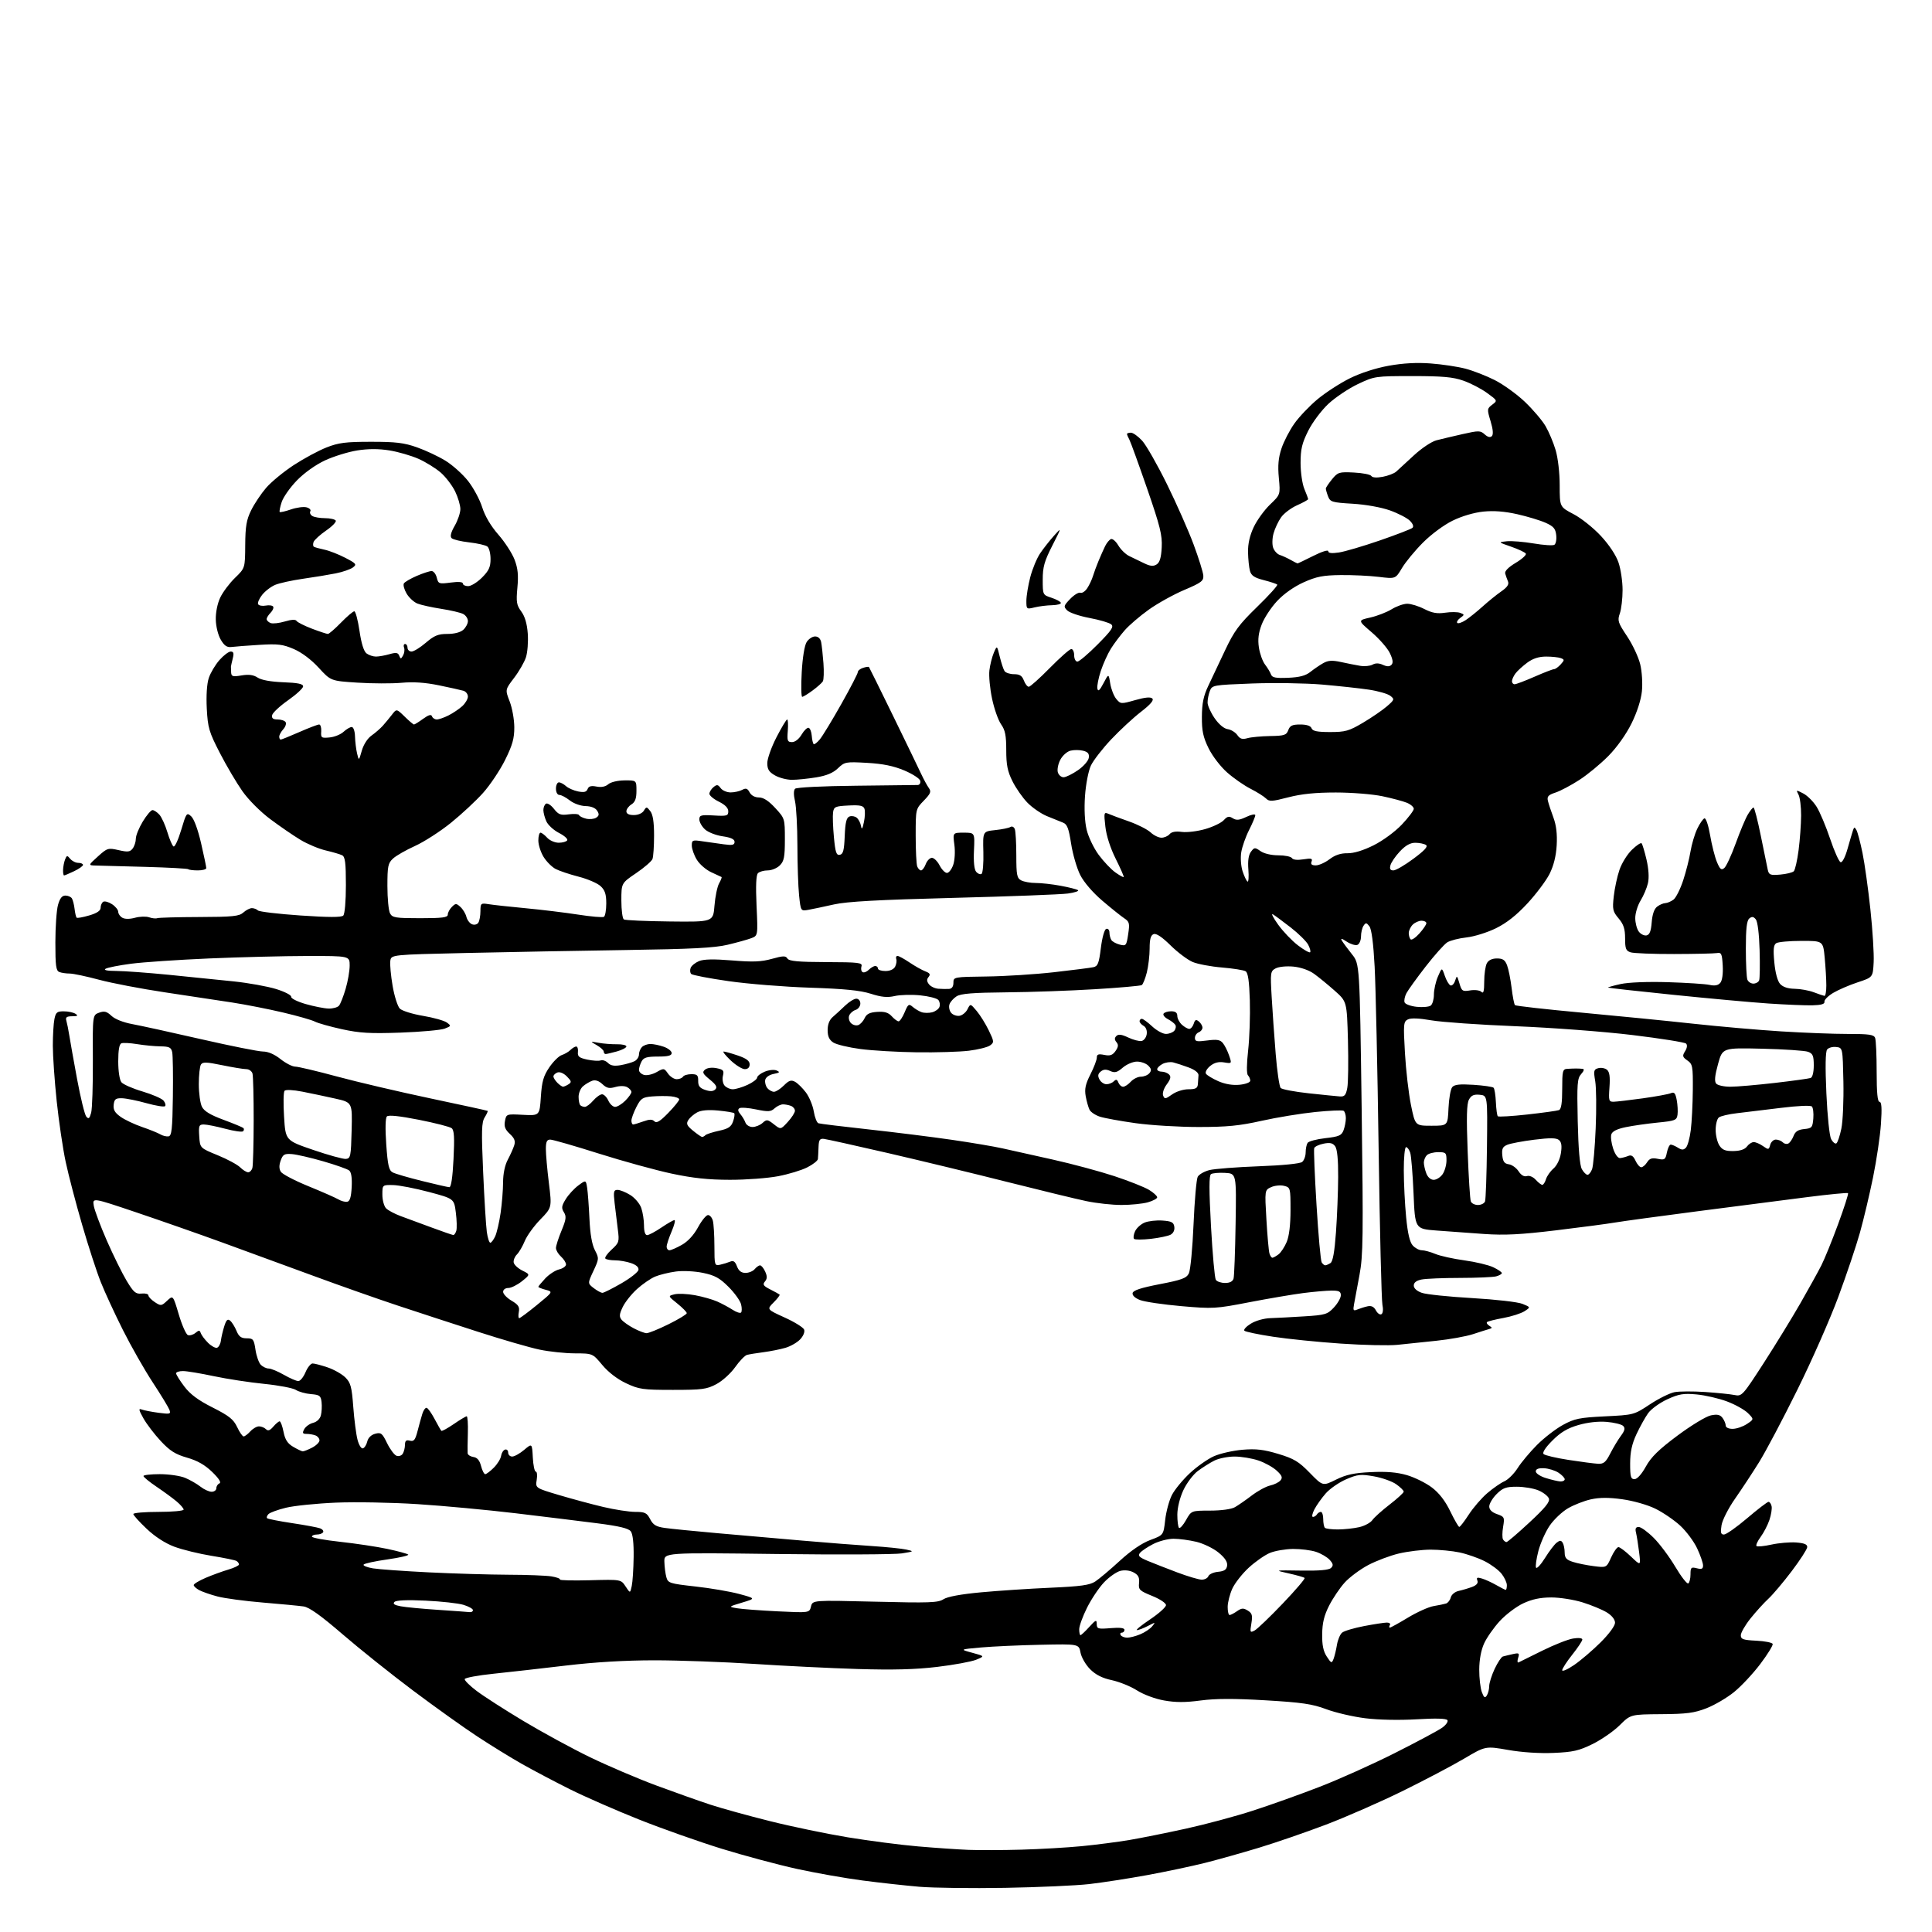 <?xml version="1.0" encoding="UTF-8" standalone="no"?>
<!-- Filename: 417b8ef11aaebd72cff797ceb14d23a1d99f83be0c38e21047ecec383665fd54.svg -->
<!-- Created with https://svgstud.io -->
<svg
  version="1.1"
  xmlns="http://www.w3.org/2000/svg"
  xmlns:xlink="http://www.w3.org/1999/xlink"
  xmlns:svg="http://www.w3.org/2000/svg"
  xmlns:rdf="http://www.w3.org/1999/02/22-rdf-syntax-ns#"
  xmlns:cc="http://creativecommons.org/ns#"
  xmlns:dc="http://purl.org/dc/elements/1.1/"
  viewBox="0 0 768 768"
  width="768"
  height="768"
  role="img"
  aria-labelledby="titleID descID"
>
  <title id="titleID">round circle, in outskirts fruits, trees, vegetables, countrystyle</title>
  <desc id="descID">AI-generated SVG illustration: round circle, in outskirts fruits, trees, vegetables, countrystyle, created on https://svgstud.io</desc>

  <rect width="100%" height="100%" fill="white" />


  <path stroke="none" fill="black" fill-rule="evenodd" d="M399.50,750.45C386.30,750.68 371.00,750.48 365.50,750.02C360.00,749.55 349.88,748.44 343.00,747.54C336.12,746.65 324.35,744.57 316.84,742.93C309.33,741.28 295.85,737.67 286.90,734.91C277.94,732.14 263.16,726.92 254.06,723.30C244.95,719.68 232.55,714.25 226.50,711.23C220.45,708.21 211.90,703.71 207.50,701.21C203.10,698.72 195.12,693.81 189.77,690.29C184.42,686.78 172.94,678.58 164.27,672.08C155.60,665.58 142.97,655.50 136.21,649.67C127.57,642.22 122.97,638.93 120.71,638.59C118.95,638.33 111.65,637.63 104.50,637.04C97.35,636.45 89.23,635.36 86.45,634.62C83.68,633.89 80.42,632.76 79.20,632.11C77.99,631.46 77.00,630.55 77.00,630.09C77.00,629.63 79.14,628.34 81.75,627.22C84.36,626.11 88.41,624.63 90.75,623.94C93.09,623.25 95.00,622.33 95.00,621.90C95.00,621.47 94.56,620.85 94.02,620.51C93.49,620.18 89.01,619.26 84.07,618.46C79.13,617.66 72.50,616.03 69.32,614.85C65.65,613.47 61.63,610.87 58.28,607.70C55.37,604.95 53.00,602.33 53.00,601.85C53.00,601.38 57.50,601.00 63.00,601.00C68.50,601.00 73.00,600.59 73.00,600.09C73.00,599.59 71.74,598.13 70.20,596.84C68.67,595.55 65.08,592.92 62.23,591.00C59.38,589.08 57.04,587.16 57.03,586.75C57.01,586.34 59.94,586.00 63.53,586.00C67.12,586.00 71.65,586.66 73.59,587.47C75.53,588.28 78.28,589.86 79.69,590.97C81.11,592.09 83.11,593.00 84.13,593.00C85.16,593.00 86.00,592.36 86.00,591.58C86.00,590.80 86.56,589.94 87.25,589.66C88.05,589.34 87.00,587.70 84.35,585.13C81.44,582.31 78.46,580.61 74.35,579.44C69.71,578.11 67.56,576.75 63.93,572.87C61.41,570.17 58.30,566.10 57.02,563.82C55.13,560.45 55.00,559.78 56.33,560.30C57.23,560.64 60.24,561.23 63.01,561.60C67.65,562.21 67.98,562.12 67.33,560.38C66.93,559.35 63.95,554.45 60.70,549.50C57.45,544.55 52.13,535.20 48.87,528.72C45.62,522.25 41.64,513.64 40.04,509.59C38.43,505.55 35.10,495.32 32.65,486.87C30.19,478.42 27.25,467.21 26.13,461.96C25.00,456.71 23.39,445.81 22.54,437.74C21.69,429.66 21.00,419.73 21.00,415.65C21.00,411.58 21.28,406.84 21.63,405.12C22.17,402.42 22.67,402.00 25.38,402.02C27.09,402.02 29.18,402.47 30.00,403.00C31.16,403.75 30.87,403.97 28.68,403.98C26.47,404.00 25.98,404.38 26.38,405.75C26.66,406.71 27.18,409.30 27.53,411.50C27.87,413.70 29.28,421.57 30.65,428.99C32.03,436.41 33.66,443.09 34.29,443.85C35.21,444.96 35.58,444.68 36.23,442.36C36.66,440.79 36.97,431.40 36.91,421.50C36.81,403.50 36.81,403.50 39.39,402.56C41.48,401.80 42.42,402.04 44.30,403.81C45.69,405.12 49.02,406.44 52.56,407.09C55.83,407.69 68.15,410.39 79.94,413.09C91.74,415.79 102.81,418.00 104.56,418.00C106.57,418.00 109.10,419.09 111.50,421.00C113.58,422.65 116.21,424.00 117.36,424.00C118.51,424.00 125.99,425.77 133.97,427.93C141.96,430.09 158.62,434.00 171.00,436.61C183.38,439.22 193.65,441.46 193.83,441.59C194.01,441.72 193.49,442.88 192.68,444.16C191.43,446.15 191.33,449.46 192.06,466.00C192.53,476.73 193.19,487.41 193.52,489.75C193.85,492.09 194.47,494.00 194.90,494.00C195.33,494.00 196.21,492.84 196.86,491.42C197.50,490.00 198.47,485.84 199.00,482.17C199.53,478.50 199.97,473.02 199.98,469.99C199.99,466.56 200.70,463.15 201.86,460.99C202.88,459.07 204.04,456.49 204.42,455.26C204.95,453.59 204.50,452.44 202.66,450.74C200.78,449.00 200.32,447.77 200.73,445.63C201.27,442.83 201.32,442.81 207.88,443.16C214.50,443.50 214.50,443.50 215.00,436.00C215.41,429.90 216.03,427.71 218.36,424.28C219.94,421.96 222.16,419.77 223.32,419.40C224.47,419.03 226.02,418.12 226.77,417.37C227.53,416.62 228.56,416.00 229.06,416.00C229.56,416.00 229.87,416.98 229.74,418.18C229.54,419.97 230.20,420.51 233.46,421.21C235.63,421.67 238.03,421.82 238.78,421.53C239.53,421.24 240.83,421.69 241.67,422.53C242.77,423.63 244.22,423.87 246.85,423.40C248.86,423.03 251.29,422.33 252.25,421.83C253.21,421.34 254.00,420.14 254.00,419.16C254.00,418.19 254.54,416.86 255.20,416.20C255.86,415.54 257.37,415.00 258.55,415.00C259.73,415.00 262.12,415.49 263.85,416.10C265.58,416.70 267.00,417.83 267.00,418.60C267.00,419.63 265.56,420.00 261.54,420.00C257.16,420.00 255.86,420.38 255.04,421.93C254.47,423.00 254.00,424.52 254.00,425.32C254.00,426.11 254.93,427.01 256.06,427.30C257.19,427.60 259.43,427.09 261.03,426.17C263.85,424.56 264.01,424.58 265.53,426.75C266.40,427.99 267.96,429.00 269.00,429.00C270.03,429.00 271.16,428.55 271.50,428.00C271.84,427.45 273.35,427.00 274.85,427.00C277.15,427.00 277.57,427.42 277.54,429.65C277.51,431.69 278.16,432.53 280.34,433.26C282.33,433.94 283.52,433.87 284.34,433.05C285.22,432.16 284.70,431.22 282.16,429.14C279.33,426.82 279.04,426.22 280.26,425.20C281.13,424.48 282.97,424.24 284.85,424.62C287.55,425.16 287.89,425.57 287.38,427.64C287.05,428.95 287.33,430.69 288.01,431.51C288.69,432.33 290.17,433.00 291.29,433.00C292.42,433.00 295.06,432.21 297.15,431.25C299.24,430.29 300.96,428.99 300.97,428.37C300.99,427.75 302.34,426.69 303.98,426.01C305.65,425.32 307.75,425.11 308.73,425.54C310.18,426.18 309.96,426.42 307.51,426.91C305.75,427.27 304.38,428.25 304.18,429.31C303.99,430.29 304.38,431.75 305.04,432.55C305.70,433.35 306.89,434.00 307.67,434.00C308.45,434.00 310.22,432.87 311.60,431.49C313.60,429.49 314.49,429.19 316.01,430.01C317.06,430.57 319.01,432.48 320.35,434.26C321.69,436.04 323.10,439.44 323.49,441.82C323.88,444.20 324.72,446.31 325.35,446.52C325.98,446.73 335.05,447.84 345.50,448.98C355.95,450.13 370.80,451.98 378.50,453.11C386.20,454.23 395.20,455.75 398.50,456.49C401.80,457.22 410.80,459.23 418.50,460.95C426.20,462.67 437.23,465.64 443.00,467.54C448.77,469.45 454.96,471.90 456.75,472.99C458.54,474.08 460.00,475.41 460.00,475.94C460.00,476.47 458.31,477.37 456.25,477.95C454.19,478.52 449.49,478.99 445.82,478.99C442.14,479.00 435.84,478.31 431.82,477.46C427.79,476.62 413.70,473.20 400.50,469.87C387.30,466.53 365.93,461.36 353.00,458.37C340.07,455.39 328.60,452.84 327.50,452.72C325.86,452.54 325.48,453.13 325.38,456.00C325.31,457.93 325.20,460.05 325.13,460.73C325.06,461.41 323.16,462.90 320.91,464.04C318.66,465.19 313.45,466.78 309.32,467.56C305.20,468.35 296.58,469.00 290.16,468.99C281.61,468.98 275.43,468.33 267.00,466.53C260.68,465.18 247.62,461.59 238.00,458.55C228.38,455.50 219.71,453.01 218.75,453.01C217.39,453.00 217.00,453.85 216.99,456.75C216.99,458.81 217.52,464.89 218.19,470.26C219.40,480.03 219.40,480.03 214.79,484.76C212.25,487.37 209.48,491.20 208.62,493.29C207.77,495.37 206.36,497.78 205.49,498.66C204.61,499.53 204.04,500.98 204.20,501.87C204.37,502.77 205.92,504.21 207.66,505.08C210.81,506.65 210.81,506.65 207.46,509.33C205.61,510.80 203.18,512.00 202.05,512.00C200.87,512.00 200.00,512.65 200.00,513.53C200.00,514.38 201.51,515.96 203.36,517.05C206.06,518.65 206.62,519.51 206.24,521.52C205.98,522.88 206.05,524.00 206.39,524.00C206.74,524.00 209.91,521.64 213.45,518.75C219.87,513.50 219.87,513.50 216.94,512.72C215.32,512.29 214.00,511.76 214.00,511.53C214.00,511.31 215.24,509.81 216.75,508.19C218.26,506.58 220.74,504.97 222.25,504.61C223.76,504.25 225.00,503.37 225.00,502.64C225.00,501.91 224.10,500.50 223.00,499.50C221.90,498.50 221.00,496.98 221.00,496.11C221.00,495.25 221.99,492.14 223.21,489.21C225.05,484.77 225.21,483.56 224.16,481.89C223.11,480.21 223.23,479.36 224.89,476.68C225.98,474.91 228.23,472.47 229.89,471.24C232.91,469.01 232.91,469.01 233.41,472.25C233.68,474.04 234.09,479.56 234.32,484.53C234.58,490.47 235.32,494.72 236.46,496.93C238.16,500.20 238.14,500.43 235.89,505.23C233.58,510.17 233.58,510.17 236.04,512.06C237.39,513.10 238.95,513.94 239.50,513.92C240.05,513.91 243.42,512.21 247.00,510.15C250.57,508.09 253.63,505.69 253.80,504.82C253.99,503.79 252.97,502.84 250.90,502.12C249.14,501.50 246.27,501.00 244.52,501.00C242.77,501.00 241.02,500.69 240.65,500.31C240.27,499.94 241.38,498.33 243.11,496.75C246.10,494.02 246.23,493.61 245.59,488.69C245.22,485.83 244.65,481.14 244.32,478.25C243.80,473.67 243.95,473.00 245.49,473.00C246.47,473.00 248.74,473.91 250.54,475.03C252.35,476.14 254.31,478.46 254.91,480.18C255.51,481.89 256.00,485.03 256.00,487.15C256.00,489.57 256.46,490.99 257.25,490.98C257.94,490.97 260.48,489.62 262.90,487.98C265.32,486.34 267.67,485.00 268.11,485.00C268.56,485.00 268.04,487.06 266.96,489.58C265.88,492.10 265.00,494.80 265.00,495.58C265.00,496.36 265.50,497.00 266.11,497.00C266.73,497.00 268.94,496.04 271.03,494.86C273.44,493.51 275.80,490.95 277.48,487.86C278.93,485.19 280.72,483.00 281.45,483.00C282.17,483.00 283.04,484.01 283.37,485.25C283.70,486.49 283.98,491.04 283.99,495.37C284.00,503.00 284.07,503.22 286.25,502.75C287.49,502.48 289.28,501.93 290.24,501.53C291.54,500.98 292.22,501.45 292.96,503.40C293.65,505.20 294.69,506.00 296.35,506.00C297.67,506.00 299.32,505.32 300.00,504.50C300.68,503.68 301.65,503.00 302.14,503.00C302.64,503.00 303.55,504.11 304.17,505.47C305.02,507.34 305.00,508.30 304.08,509.41C303.07,510.62 303.43,511.17 306.18,512.56C308.01,513.49 309.68,514.42 309.90,514.61C310.12,514.81 309.06,516.21 307.54,517.73C304.78,520.49 304.78,520.49 311.91,523.73C315.84,525.51 319.32,527.67 319.65,528.53C320.00,529.44 319.34,531.08 318.09,532.40C316.90,533.67 314.26,535.19 312.21,535.78C310.17,536.38 306.25,537.16 303.50,537.52C300.75,537.87 297.80,538.36 296.94,538.59C296.08,538.83 293.96,541.02 292.24,543.46C290.52,545.90 287.17,548.94 284.80,550.20C280.95,552.26 279.15,552.50 267.50,552.50C255.56,552.50 254.04,552.29 248.91,549.88C245.41,548.24 241.86,545.52 239.44,542.63C235.58,538.00 235.58,538.00 228.54,537.98C224.67,537.97 218.35,537.31 214.50,536.50C210.65,535.70 199.62,532.51 190.00,529.40C180.38,526.30 165.97,521.60 158.00,518.95C150.03,516.31 134.95,510.99 124.50,507.14C114.05,503.29 97.85,497.36 88.50,493.96C79.15,490.56 63.68,485.14 54.12,481.92C36.75,476.06 36.75,476.06 37.27,479.28C37.56,481.05 39.90,487.29 42.46,493.15C45.03,499.01 48.58,506.21 50.35,509.15C53.12,513.74 53.96,514.46 56.29,514.21C57.78,514.05 59.00,514.38 59.00,514.94C59.00,515.50 60.14,516.70 61.54,517.62C63.95,519.20 64.19,519.17 66.43,517.06C68.79,514.85 68.79,514.85 71.07,522.52C72.32,526.74 73.95,530.43 74.69,530.71C75.42,530.99 76.77,530.61 77.68,529.86C79.07,528.71 79.40,528.72 79.81,529.94C80.08,530.74 81.37,532.46 82.68,533.77C83.99,535.08 85.61,535.97 86.28,535.75C86.95,535.52 87.64,534.25 87.81,532.92C87.97,531.59 88.58,529.02 89.15,527.20C89.95,524.66 90.48,524.16 91.49,524.99C92.20,525.58 93.34,527.40 94.01,529.03C94.96,531.33 95.88,532.00 98.06,532.00C100.64,532.00 100.94,532.39 101.56,536.55C101.93,539.05 102.89,541.75 103.69,542.55C104.49,543.35 105.90,544.01 106.82,544.01C107.74,544.02 110.46,545.14 112.85,546.51C115.25,547.88 117.83,549.00 118.59,549.00C119.35,549.00 120.63,547.42 121.44,545.50C122.24,543.58 123.52,542.00 124.27,542.00C125.03,542.00 127.72,542.71 130.26,543.57C132.80,544.44 135.97,546.24 137.31,547.58C139.40,549.67 139.84,551.31 140.43,559.26C140.81,564.34 141.57,570.22 142.12,572.31C142.68,574.46 143.62,575.96 144.28,575.74C144.92,575.53 145.70,574.29 146.00,572.99C146.34,571.55 147.56,570.36 149.14,569.94C151.45,569.32 151.95,569.71 153.86,573.66C155.04,576.08 156.72,578.34 157.60,578.68C158.48,579.02 159.60,578.66 160.09,577.90C160.57,577.13 160.98,575.53 160.98,574.34C161.00,572.71 161.47,572.31 162.93,572.69C164.52,573.11 165.07,572.42 165.99,568.85C166.60,566.46 167.46,563.38 167.89,562.00C168.32,560.62 169.07,559.56 169.57,559.63C170.07,559.69 171.50,561.69 172.75,564.05C174.00,566.42 175.21,568.54 175.44,568.77C175.67,569.00 177.88,567.80 180.36,566.10C182.84,564.39 185.16,563.00 185.52,563.00C185.88,563.00 186.09,566.04 185.98,569.75C185.87,573.46 185.83,577.03 185.89,577.68C185.95,578.33 186.99,579.00 188.19,579.18C189.71,579.40 190.64,580.50 191.22,582.75C191.68,584.54 192.43,586.00 192.89,586.00C193.35,586.00 194.89,584.84 196.30,583.42C197.72,582.01 199.02,579.90 199.19,578.75C199.36,577.60 200.06,576.47 200.75,576.24C201.44,576.02 202.00,576.55 202.00,577.42C202.00,578.29 202.72,579.00 203.61,579.00C204.49,579.00 206.63,577.81 208.36,576.35C211.50,573.70 211.50,573.70 211.80,579.35C211.96,582.46 212.50,585.00 212.99,585.00C213.48,585.00 213.64,586.47 213.35,588.26C212.82,591.51 212.82,591.51 222.16,594.29C227.30,595.82 235.24,597.96 239.81,599.04C244.39,600.12 250.11,601.00 252.54,601.00C256.39,601.00 257.14,601.37 258.44,603.88C259.62,606.17 260.82,606.89 264.21,607.37C266.57,607.71 275.93,608.65 285.00,609.45C294.07,610.26 309.38,611.60 319.00,612.42C328.62,613.25 341.12,614.23 346.77,614.59C352.42,614.96 358.49,615.58 360.27,615.98C363.43,616.68 363.39,616.71 358.50,617.50C355.75,617.94 333.36,618.05 308.75,617.74C264.00,617.17 264.00,617.17 264.10,620.84C264.15,622.85 264.51,625.61 264.89,626.97C265.54,629.30 266.19,629.51 276.42,630.65C282.38,631.31 290.23,632.65 293.86,633.63C300.46,635.42 300.46,635.42 294.98,637.06C289.50,638.71 289.50,638.71 293.00,639.31C294.93,639.64 302.18,640.19 309.12,640.53C321.75,641.14 321.75,641.14 322.38,638.61C323.02,636.08 323.02,636.08 347.81,636.69C369.48,637.23 372.91,637.11 375.05,635.72C376.62,634.70 381.98,633.71 390.00,632.97C396.88,632.33 409.28,631.51 417.56,631.15C429.62,630.61 433.17,630.12 435.38,628.67C436.90,627.67 441.27,624.00 445.08,620.50C449.54,616.40 453.88,613.44 457.25,612.18C462.50,610.23 462.50,610.23 463.18,604.21C463.55,600.91 464.75,596.46 465.83,594.33C466.92,592.19 470.12,588.29 472.94,585.65C475.76,583.02 480.09,579.96 482.56,578.87C485.04,577.77 490.14,576.62 493.91,576.30C499.31,575.85 502.31,576.20 508.13,577.95C514.39,579.84 516.28,580.98 520.66,585.48C525.83,590.78 525.83,590.78 531.06,588.19C535.13,586.18 538.22,585.51 544.99,585.19C551.13,584.89 555.34,585.25 559.28,586.39C562.35,587.29 566.81,589.49 569.18,591.29C572.08,593.49 574.49,596.61 576.50,600.76C578.15,604.16 579.76,606.96 580.08,606.97C580.40,606.99 582.11,604.77 583.88,602.04C585.65,599.31 588.95,595.49 591.22,593.55C593.48,591.61 596.55,589.48 598.03,588.83C599.51,588.17 601.88,585.81 603.30,583.57C604.72,581.33 608.18,577.20 610.98,574.39C613.79,571.57 618.43,567.99 621.29,566.43C625.89,563.92 627.85,563.52 638.00,563.02C649.45,562.46 649.53,562.44 655.87,558.25C659.37,555.94 663.78,553.76 665.67,553.40C667.55,553.05 673.01,553.02 677.80,553.34C682.58,553.67 687.85,554.20 689.50,554.54C692.42,555.13 692.72,554.80 701.11,541.82C705.84,534.49 712.42,523.77 715.72,518.00C719.03,512.23 722.76,505.48 724.02,503.00C725.28,500.52 728.27,493.15 730.68,486.61C733.09,480.07 734.86,474.53 734.63,474.29C734.39,474.06 727.06,474.77 718.35,475.88C709.63,476.99 690.12,479.51 675.00,481.47C659.88,483.43 645.02,485.46 642.00,485.97C638.98,486.49 628.40,487.89 618.50,489.08C604.54,490.76 598.14,491.09 590.00,490.53C584.23,490.13 575.67,489.51 571.00,489.15C562.50,488.50 562.50,488.50 561.91,474.50C561.58,466.80 560.99,459.49 560.59,458.25C560.19,457.01 559.45,456.00 558.93,456.00C558.42,456.00 558.01,460.16 558.03,465.25C558.04,470.34 558.46,478.71 558.96,483.85C559.58,490.30 560.40,493.78 561.59,495.10C562.53,496.14 564.15,497.00 565.19,497.00C566.22,497.00 568.63,497.65 570.54,498.45C572.46,499.25 577.66,500.41 582.10,501.01C586.55,501.62 591.72,502.85 593.59,503.75C595.47,504.64 597.00,505.68 597.00,506.07C597.00,506.45 595.99,507.04 594.75,507.37C593.51,507.70 587.04,507.98 580.38,507.99C573.71,507.99 566.84,508.28 565.12,508.62C563.03,509.04 562.00,509.84 562.00,511.03C562.00,512.13 563.22,513.23 565.22,513.93C566.99,514.55 575.98,515.48 585.19,516.01C594.55,516.55 603.39,517.56 605.21,518.31C608.48,519.64 608.48,519.64 605.99,521.24C604.62,522.12 600.84,523.33 597.59,523.92C594.34,524.51 591.42,525.24 591.12,525.55C590.81,525.86 591.21,526.51 592.00,527.00C593.25,527.77 593.25,527.95 591.97,528.31C591.16,528.53 588.25,529.46 585.50,530.36C582.75,531.25 576.23,532.43 571.00,532.97C565.77,533.51 558.80,534.24 555.50,534.59C552.20,534.94 542.08,534.72 533.00,534.10C523.92,533.48 511.77,532.25 506.00,531.36C500.23,530.48 495.13,529.41 494.68,529.00C494.22,528.59 495.36,527.32 497.21,526.18C499.14,524.99 502.46,524.05 505.03,523.98C507.49,523.90 513.54,523.59 518.49,523.27C526.81,522.75 527.68,522.49 530.24,519.75C531.76,518.12 533.00,515.94 533.00,514.89C533.00,513.37 532.27,513.01 529.25,513.03C527.19,513.05 522.12,513.49 518.00,514.02C513.88,514.55 504.25,516.19 496.60,517.66C483.25,520.25 482.20,520.31 469.60,519.21C462.40,518.58 455.02,517.49 453.22,516.80C451.21,516.03 450.05,514.95 450.23,514.02C450.43,512.94 453.54,511.92 460.99,510.48C469.79,508.79 471.64,508.10 472.59,506.19C473.22,504.94 474.05,496.18 474.45,486.72C474.85,477.27 475.60,468.75 476.11,467.80C476.62,466.85 478.71,465.65 480.77,465.13C482.82,464.62 491.65,463.94 500.38,463.61C509.89,463.26 516.82,462.57 517.63,461.89C518.39,461.27 519.01,459.57 519.02,458.13C519.02,456.68 519.37,454.97 519.78,454.33C520.19,453.68 523.37,452.83 526.84,452.44C532.28,451.82 533.28,451.39 534.08,449.30C534.58,447.96 535.00,445.80 535.00,444.49C535.00,443.19 534.59,441.87 534.10,441.56C533.60,441.25 528.54,441.47 522.85,442.04C517.16,442.62 507.55,444.19 501.51,445.54C492.68,447.52 487.74,448.00 476.43,448.00C468.69,448.00 457.43,447.32 451.42,446.48C445.42,445.64 439.03,444.48 437.24,443.90C435.45,443.32 433.60,442.09 433.12,441.17C432.65,440.25 431.96,437.83 431.59,435.79C431.07,432.90 431.48,430.98 433.46,427.07C434.86,424.32 436.00,421.32 436.00,420.41C436.00,419.10 436.63,418.88 438.97,419.34C441.28,419.81 442.26,419.46 443.44,417.79C444.57,416.16 444.67,415.30 443.81,414.28C442.99,413.29 442.99,412.61 443.78,411.82C444.58,411.02 445.87,411.18 448.48,412.42C450.46,413.36 452.85,413.98 453.79,413.81C454.73,413.63 455.65,412.40 455.84,411.08C456.04,409.64 455.54,408.32 454.59,407.79C453.72,407.30 453.00,406.47 453.00,405.95C453.00,405.43 453.40,405.00 453.89,405.00C454.39,405.00 456.23,406.35 458.00,408.00C459.77,409.65 462.23,411.00 463.48,411.00C464.73,411.00 466.23,410.42 466.82,409.72C467.41,409.01 467.57,407.95 467.19,407.37C466.81,406.78 465.47,405.76 464.22,405.10C462.97,404.44 462.21,403.47 462.53,402.95C462.85,402.43 464.22,402.00 465.56,402.00C467.26,402.00 468.00,402.56 468.00,403.85C468.00,404.86 468.82,406.43 469.83,407.35C470.83,408.26 472.15,409.00 472.76,409.00C473.37,409.00 474.16,408.08 474.52,406.95C475.04,405.31 475.45,405.13 476.58,406.07C477.36,406.72 478.00,407.82 478.00,408.52C478.00,409.21 477.32,410.05 476.50,410.36C475.68,410.68 475.00,411.68 475.00,412.60C475.00,414.01 475.74,414.16 479.86,413.61C483.70,413.10 485.01,413.31 486.08,414.60C486.83,415.50 487.95,417.72 488.57,419.53C489.70,422.83 489.70,422.83 486.58,422.32C484.41,421.97 482.73,422.40 481.07,423.74C479.75,424.81 479.00,426.18 479.38,426.81C479.77,427.43 481.98,428.77 484.29,429.79C487.02,430.98 490.00,431.48 492.75,431.21C495.14,430.97 497.00,430.27 497.00,429.59C497.00,428.94 496.58,427.97 496.08,427.45C495.51,426.87 495.54,423.01 496.16,417.50C496.71,412.55 497.01,403.65 496.83,397.71C496.60,390.07 496.11,386.68 495.16,386.10C494.43,385.64 490.21,384.97 485.80,384.60C481.39,384.24 476.14,383.25 474.14,382.42C472.14,381.59 468.17,378.62 465.33,375.82C461.90,372.44 459.63,370.93 458.58,371.33C457.43,371.77 457.00,373.31 457.00,377.03C457.00,379.82 456.49,384.12 455.88,386.57C455.26,389.03 454.35,391.28 453.86,391.59C453.36,391.90 444.98,392.64 435.23,393.23C425.48,393.83 409.62,394.39 400.00,394.47C386.72,394.59 381.96,394.97 380.24,396.06C379.00,396.85 377.72,398.31 377.41,399.30C377.09,400.29 377.40,401.77 378.08,402.60C378.76,403.42 380.25,403.96 381.39,403.80C382.52,403.63 383.96,402.46 384.59,401.20C385.74,398.90 385.74,398.90 388.25,401.88C389.63,403.52 391.78,406.98 393.04,409.58C395.20,414.04 395.22,414.36 393.56,415.58C392.60,416.28 388.81,417.23 385.15,417.68C381.49,418.13 372.20,418.41 364.50,418.31C356.80,418.21 346.68,417.62 342.00,417.00C337.32,416.38 332.49,415.22 331.25,414.42C329.63,413.36 329.00,411.98 329.00,409.48C329.00,407.21 329.71,405.39 331.05,404.25C332.18,403.29 334.38,401.26 335.95,399.75C337.52,398.24 339.52,397.00 340.40,397.00C341.31,397.00 342.00,397.83 342.00,398.93C342.00,400.00 341.14,401.14 340.09,401.47C339.04,401.80 337.90,402.81 337.56,403.72C337.21,404.62 337.54,405.97 338.29,406.71C339.03,407.46 340.34,407.81 341.19,407.48C342.04,407.16 343.18,405.90 343.73,404.69C344.48,403.06 345.74,402.43 348.70,402.24C351.63,402.04 353.14,402.50 354.49,403.99C355.49,405.09 356.71,406.00 357.21,406.00C357.70,406.00 358.78,404.38 359.61,402.40C360.97,399.14 361.28,398.93 362.81,400.24C363.74,401.04 365.32,401.99 366.33,402.35C367.34,402.71 369.22,402.73 370.51,402.41C371.80,402.08 373.12,401.13 373.44,400.28C373.77,399.44 373.57,398.19 373.01,397.51C372.44,396.83 369.17,396.00 365.74,395.66C362.31,395.32 357.77,395.45 355.66,395.94C352.76,396.61 350.42,396.39 346.16,395.03C341.97,393.70 335.71,393.07 322.00,392.62C311.82,392.29 297.22,391.12 289.55,390.01C281.88,388.91 275.23,387.63 274.77,387.17C274.31,386.71 274.21,385.63 274.54,384.76C274.87,383.89 276.37,382.68 277.86,382.06C279.76,381.27 283.73,381.19 291.04,381.79C299.32,382.48 302.61,382.34 306.84,381.16C311.33,379.91 312.31,379.89 313.02,381.03C313.67,382.08 317.25,382.41 328.42,382.45C341.53,382.49 342.92,382.67 342.44,384.17C342.16,385.08 342.35,386.10 342.88,386.43C343.41,386.75 344.52,386.34 345.35,385.51C346.18,384.68 347.34,384.00 347.93,384.00C348.52,384.00 349.00,384.45 349.00,385.00C349.00,385.55 350.33,386.00 351.96,386.00C353.78,386.00 355.28,385.32 355.83,384.25C356.32,383.29 356.53,381.94 356.28,381.25C356.04,380.56 356.26,380.00 356.78,380.00C357.30,380.00 359.44,381.17 361.54,382.59C363.65,384.02 366.46,385.60 367.79,386.11C369.65,386.82 369.96,387.34 369.13,388.35C368.33,389.31 368.37,390.10 369.27,391.26C369.95,392.14 371.62,392.94 373.00,393.04C374.38,393.14 376.29,393.17 377.25,393.11C378.38,393.04 379.00,392.18 379.00,390.67C379.00,388.36 379.09,388.34 392.25,388.17C399.54,388.08 411.57,387.31 419.00,386.47C426.43,385.63 433.45,384.73 434.61,384.48C436.41,384.10 436.85,382.97 437.61,376.84C438.13,372.67 439.02,369.48 439.75,369.24C440.44,369.02 441.01,369.65 441.02,370.67C441.02,371.68 441.37,373.03 441.78,373.67C442.18,374.31 443.70,375.14 445.13,375.50C447.62,376.12 447.79,375.92 448.47,371.35C449.12,367.02 448.96,366.39 446.89,365.02C445.63,364.18 441.72,361.06 438.22,358.07C434.38,354.79 430.88,350.73 429.41,347.83C428.07,345.18 426.44,339.59 425.79,335.40C424.84,329.25 424.21,327.63 422.55,327.00C421.42,326.57 418.56,325.41 416.19,324.43C413.82,323.45 410.32,321.04 408.41,319.07C406.50,317.11 403.82,313.27 402.47,310.55C400.51,306.63 400.00,304.07 400.00,298.21C400.00,292.35 399.57,290.21 397.95,287.93C396.83,286.35 395.21,281.78 394.37,277.78C393.52,273.78 393.04,268.70 393.30,266.50C393.56,264.30 394.35,261.15 395.05,259.50C396.32,256.50 396.32,256.50 397.41,261.00C398.01,263.48 398.86,266.06 399.31,266.75C399.75,267.44 401.45,268.00 403.08,268.00C405.33,268.00 406.28,268.61 407.00,270.50C407.52,271.88 408.40,273.00 408.96,273.00C409.51,273.00 413.28,269.63 417.34,265.50C421.40,261.38 425.23,258.00 425.86,258.00C426.49,258.00 427.00,259.12 427.00,260.50C427.00,261.88 427.57,263.00 428.28,263.00C428.98,263.00 432.60,259.93 436.33,256.17C441.90,250.55 442.86,249.13 441.71,248.18C440.94,247.54 437.06,246.40 433.08,245.65C429.11,244.90 425.12,243.55 424.23,242.65C422.72,241.15 422.81,240.80 425.41,238.09C426.96,236.47 428.79,235.36 429.47,235.63C430.15,235.89 431.38,235.07 432.21,233.80C433.04,232.54 434.05,230.38 434.47,229.00C434.88,227.62 435.88,224.93 436.68,223.00C437.48,221.07 438.66,218.41 439.31,217.08C439.97,215.75 441.02,214.49 441.66,214.28C442.30,214.07 443.61,215.23 444.58,216.87C445.55,218.50 447.50,220.39 448.92,221.06C450.34,221.73 452.97,223.00 454.76,223.88C457.22,225.08 458.46,225.20 459.76,224.38C461.01,223.60 461.59,221.69 461.80,217.60C462.06,212.76 461.18,209.22 455.99,194.20C452.62,184.46 449.45,175.72 448.94,174.76C448.42,173.81 448.00,172.80 448.00,172.51C448.00,172.23 448.70,172.00 449.56,172.00C450.41,172.00 452.42,173.44 454.03,175.19C455.63,176.95 460.06,184.71 463.87,192.44C467.68,200.17 472.45,210.97 474.48,216.44C476.51,221.91 478.25,227.47 478.34,228.81C478.48,230.93 477.53,231.65 470.78,234.51C466.53,236.31 460.19,239.83 456.68,242.33C453.18,244.83 448.88,248.51 447.13,250.51C445.37,252.51 442.89,255.80 441.62,257.82C440.35,259.85 438.53,263.86 437.58,266.74C436.63,269.62 436.02,272.77 436.23,273.74C436.50,275.03 437.15,274.47 438.65,271.60C440.70,267.70 440.70,267.70 441.34,271.73C441.70,273.95 442.78,276.70 443.74,277.85C445.46,279.89 445.63,279.90 451.28,278.30C455.19,277.19 457.38,276.98 458.07,277.67C458.76,278.36 457.31,280.06 453.57,282.95C450.53,285.29 445.21,290.22 441.73,293.90C438.26,297.58 434.63,302.26 433.66,304.30C432.67,306.40 431.65,311.63 431.31,316.35C430.94,321.58 431.19,326.61 431.97,329.86C432.65,332.70 434.80,337.18 436.75,339.82C438.71,342.46 441.67,345.59 443.35,346.78C445.02,347.97 446.53,348.81 446.69,348.64C446.86,348.48 445.43,345.23 443.53,341.42C441.38,337.13 439.81,332.25 439.40,328.59C438.77,323.06 438.85,322.73 440.61,323.50C441.65,323.96 445.34,325.32 448.81,326.54C452.28,327.76 456.13,329.72 457.37,330.88C458.61,332.05 460.56,333.00 461.69,333.00C462.83,333.00 464.28,332.37 464.92,331.60C465.69,330.67 467.32,330.37 469.79,330.70C471.84,330.97 476.04,330.46 479.13,329.56C482.22,328.67 485.53,327.07 486.48,326.02C487.88,324.48 488.56,324.33 490.05,325.27C491.50,326.17 492.66,326.05 495.45,324.73C497.41,323.79 499.00,323.49 499.00,324.05C499.00,324.61 497.89,327.26 496.53,329.95C495.16,332.64 493.76,336.63 493.41,338.81C493.06,341.04 493.30,344.37 493.96,346.38C494.61,348.36 495.49,350.18 495.90,350.44C496.32,350.70 496.47,348.56 496.25,345.70C495.97,342.19 496.31,339.88 497.27,338.59C498.62,336.79 498.84,336.78 501.08,338.34C502.47,339.32 505.39,340.00 508.16,340.00C510.76,340.00 513.19,340.50 513.57,341.11C513.99,341.79 515.72,341.98 518.10,341.60C521.26,341.09 521.84,341.25 521.36,342.49C520.95,343.56 521.44,344.00 523.05,344.00C524.29,344.00 526.75,342.90 528.51,341.56C530.70,339.89 532.95,339.14 535.65,339.18C538.19,339.21 541.91,338.07 546.05,336.01C549.73,334.17 554.54,330.63 557.25,327.78C559.86,325.02 562.00,322.20 562.00,321.51C562.00,320.81 560.76,319.73 559.25,319.11C557.74,318.49 553.35,317.32 549.50,316.51C545.65,315.70 537.33,315.03 531.00,315.03C522.90,315.03 517.32,315.60 512.11,316.95C505.61,318.64 504.55,318.70 503.25,317.40C502.44,316.59 499.69,314.86 497.14,313.56C494.59,312.27 490.39,309.35 487.81,307.07C485.17,304.75 481.93,300.51 480.42,297.42C478.25,292.99 477.73,290.54 477.77,284.91C477.80,279.61 478.41,276.65 480.28,272.70C481.63,269.84 484.66,263.45 486.99,258.50C490.60,250.85 492.51,248.26 499.75,241.22C504.44,236.66 508.02,232.69 507.72,232.39C507.42,232.08 505.01,231.28 502.37,230.61C498.65,229.66 497.41,228.83 496.88,226.94C496.51,225.60 496.16,222.25 496.11,219.50C496.05,216.16 496.81,212.84 498.39,209.50C499.69,206.75 502.61,202.73 504.87,200.56C508.98,196.62 508.98,196.62 508.36,189.96C507.90,185.05 508.18,181.97 509.41,178.27C510.33,175.50 512.63,171.05 514.53,168.37C516.43,165.69 520.57,161.34 523.74,158.70C526.91,156.07 532.66,152.33 536.53,150.41C540.81,148.28 546.87,146.32 552.03,145.39C557.75,144.36 563.18,144.06 568.74,144.48C573.27,144.82 579.46,145.75 582.49,146.54C585.53,147.33 590.80,149.38 594.20,151.10C597.60,152.82 602.99,156.71 606.18,159.75C609.36,162.79 613.06,167.13 614.38,169.39C615.70,171.65 617.51,175.94 618.39,178.93C619.32,182.07 620.00,187.98 620.00,192.93C620.00,201.50 620.00,201.50 625.51,204.38C628.54,205.96 633.44,209.87 636.39,213.06C639.66,216.58 642.40,220.72 643.38,223.61C644.27,226.22 645.00,231.13 645.00,234.53C645.00,237.92 644.51,242.11 643.91,243.84C642.91,246.70 643.16,247.49 646.79,252.93C648.98,256.21 651.33,261.22 652.01,264.06C652.72,266.99 653.00,271.66 652.68,274.82C652.32,278.26 650.74,283.17 648.55,287.59C646.41,291.92 642.76,297.06 639.38,300.49C636.29,303.63 631.09,307.93 627.81,310.04C624.54,312.16 620.27,314.42 618.33,315.06C615.46,316.00 614.90,316.61 615.32,318.36C615.60,319.54 616.59,322.52 617.51,325.00C618.65,328.06 619.06,331.58 618.81,336.00C618.56,340.32 617.60,344.14 615.97,347.40C614.61,350.09 610.66,355.36 607.18,359.12C602.86,363.79 598.92,366.90 594.68,368.99C591.27,370.67 586.01,372.31 582.99,372.64C579.97,372.97 576.52,373.85 575.32,374.59C574.13,375.34 570.25,379.67 566.72,384.22C563.18,388.78 559.74,393.55 559.07,394.83C558.40,396.11 558.07,397.75 558.35,398.47C558.63,399.19 560.80,399.98 563.18,400.23C565.55,400.48 568.06,400.25 568.75,399.72C569.44,399.19 570.00,397.22 570.00,395.35C570.00,393.47 570.71,390.26 571.59,388.22C573.17,384.50 573.17,384.50 574.34,387.92C574.98,389.81 576.01,391.51 576.62,391.72C577.24,391.92 578.06,391.05 578.45,389.79C579.11,387.65 579.22,387.72 580.14,390.87C581.05,394.00 581.36,394.20 584.44,393.70C586.30,393.40 588.26,393.66 588.88,394.28C589.71,395.11 590.00,394.02 590.00,390.13C590.00,387.24 590.47,384.00 591.04,382.93C591.70,381.68 593.13,381.00 595.06,381.00C597.40,381.00 598.28,381.60 599.09,383.74C599.67,385.25 600.47,389.30 600.89,392.73C601.30,396.16 601.90,399.24 602.23,399.56C602.55,399.88 614.44,401.22 628.66,402.53C642.87,403.84 662.83,405.82 673.00,406.93C683.17,408.04 698.92,409.42 708.00,409.99C717.08,410.56 729.06,411.02 734.64,411.01C742.98,411.00 744.89,411.28 745.39,412.58C745.73,413.45 746.00,419.53 746.00,426.08C746.00,434.39 746.35,438.00 747.15,438.00C747.97,438.00 748.13,440.49 747.71,446.75C747.39,451.56 745.97,461.12 744.57,468.00C743.16,474.88 740.82,484.77 739.35,490.00C737.89,495.23 734.03,506.70 730.77,515.50C727.52,524.30 720.18,540.95 714.46,552.50C708.75,564.05 701.92,576.97 699.29,581.20C696.65,585.44 692.35,591.98 689.72,595.74C687.07,599.53 684.68,604.22 684.34,606.28C683.86,609.25 684.05,610.00 685.31,610.00C686.18,610.00 690.33,607.08 694.54,603.50C698.74,599.92 702.56,597.00 703.02,597.00C703.48,597.00 704.03,597.79 704.24,598.75C704.45,599.71 704.06,602.17 703.37,604.21C702.68,606.25 701.11,609.29 699.88,610.95C698.65,612.61 697.91,614.25 698.24,614.58C698.57,614.91 701.24,614.65 704.17,614.00C707.10,613.36 711.52,612.98 714.00,613.16C717.27,613.41 718.47,613.92 718.40,615.02C718.34,615.86 715.58,620.13 712.26,624.52C708.94,628.91 704.77,633.85 702.99,635.50C701.20,637.15 698.00,640.68 695.87,643.34C693.74,646.00 692.00,649.02 692.00,650.04C692.00,651.63 692.93,651.95 698.17,652.20C701.56,652.37 704.49,652.95 704.67,653.50C704.85,654.05 702.64,657.63 699.75,661.46C696.86,665.29 692.18,670.30 689.34,672.60C686.51,674.90 681.56,677.81 678.34,679.06C673.48,680.95 670.47,681.34 660.35,681.41C648.19,681.50 648.19,681.50 643.85,685.81C641.46,688.18 636.62,691.53 633.10,693.27C627.67,695.94 625.32,696.48 617.60,696.81C612.03,697.05 605.01,696.60 599.50,695.63C590.50,694.06 590.50,694.06 582.00,699.09C577.33,701.85 566.30,707.66 557.50,711.99C548.70,716.31 534.98,722.33 527.00,725.36C519.02,728.38 507.10,732.49 500.50,734.49C493.90,736.49 484.23,739.21 479.00,740.53C473.77,741.84 463.43,744.03 456.00,745.39C448.57,746.75 438.23,748.35 433.00,748.95C427.77,749.55 412.70,750.22 399.50,750.45zM406.00,735.27C413.43,735.07 424.23,734.44 430.00,733.88C435.77,733.32 444.32,732.21 449.00,731.42C453.68,730.63 463.80,728.59 471.50,726.90C479.20,725.21 491.12,722.01 498.00,719.78C504.88,717.56 516.80,713.30 524.50,710.32C532.20,707.35 545.70,701.28 554.50,696.85C563.30,692.41 571.74,687.89 573.26,686.81C574.78,685.73 575.73,684.38 575.38,683.80C574.95,683.11 570.83,682.99 563.12,683.45C556.20,683.85 547.94,683.69 542.70,683.03C537.86,682.43 530.89,680.81 527.20,679.43C521.64,677.35 517.54,676.75 503.06,675.90C490.56,675.16 483.25,675.18 477.28,675.97C471.17,676.79 467.30,676.78 462.73,675.96C459.16,675.33 454.56,673.61 451.97,671.96C449.48,670.37 444.99,668.55 441.99,667.90C438.18,667.09 435.57,665.77 433.35,663.55C431.59,661.79 429.87,658.81 429.52,656.93C428.87,653.50 428.87,653.50 413.69,653.82C405.33,653.99 394.68,654.48 390.00,654.89C381.50,655.65 381.50,655.65 386.49,657.00C391.49,658.36 391.49,658.36 388.02,659.78C386.11,660.55 379.14,661.83 372.52,662.62C363.90,663.65 354.98,663.88 341.00,663.46C330.27,663.13 311.70,662.22 299.73,661.43C287.75,660.65 269.98,660.00 260.23,660.00C248.56,660.00 236.51,660.71 225.00,662.08C215.38,663.22 202.43,664.69 196.23,665.33C190.03,665.97 184.85,666.93 184.73,667.46C184.60,667.98 186.74,670.11 189.47,672.17C192.20,674.24 200.52,679.59 207.97,684.06C215.41,688.53 227.35,695.03 234.50,698.50C241.65,701.96 253.57,707.05 261.00,709.80C268.43,712.55 278.10,715.98 282.50,717.42C286.90,718.86 297.48,721.78 306.00,723.91C314.52,726.05 328.48,728.95 337.00,730.36C345.52,731.76 358.12,733.40 365.00,733.98C371.88,734.57 380.88,735.19 385.00,735.35C389.12,735.51 398.57,735.48 406.00,735.27zM591.04,673.97C591.55,673.16 591.98,671.48 591.98,670.24C591.99,669.00 592.97,665.92 594.15,663.40C595.34,660.88 596.80,658.67 597.40,658.49C598.01,658.31 599.77,657.89 601.33,657.54C603.88,656.98 604.09,657.13 603.47,659.08C603.10,660.27 603.17,661.05 603.65,660.83C604.12,660.60 608.35,658.51 613.06,656.18C617.76,653.85 623.27,651.67 625.31,651.34C627.50,650.98 629.00,651.14 629.00,651.74C629.00,652.29 627.20,655.00 625.00,657.76C622.80,660.53 621.00,663.31 621.00,663.94C621.00,664.58 623.14,663.63 625.75,661.85C628.36,660.06 633.09,656.03 636.25,652.88C639.60,649.55 642.00,646.29 642.00,645.07C642.00,643.78 640.75,642.20 638.75,640.97C636.96,639.87 632.64,638.07 629.14,636.98C625.65,635.89 620.02,635.00 616.64,635.01C612.31,635.02 609.03,635.71 605.50,637.36C602.75,638.64 598.55,641.82 596.17,644.41C593.80,647.00 590.99,651.01 589.95,653.31C588.75,655.95 588.04,659.78 588.02,663.68C588.01,667.09 588.48,671.12 589.06,672.65C589.90,674.88 590.30,675.14 591.04,673.97zM530.10,659.47C530.52,658.38 531.13,655.86 531.46,653.85C531.79,651.84 532.71,649.65 533.52,648.99C534.32,648.32 538.25,647.15 542.24,646.39C546.23,645.63 550.31,645.00 551.31,645.00C552.30,645.00 552.84,645.45 552.50,646.00C552.16,646.55 552.16,647.00 552.50,647.00C552.83,647.00 556.08,645.21 559.72,643.01C563.35,640.82 567.94,638.76 569.91,638.44C571.89,638.11 574.11,637.65 574.84,637.42C575.58,637.18 576.43,636.09 576.71,634.98C577.01,633.85 578.38,632.73 579.87,632.41C581.32,632.09 583.71,631.38 585.18,630.83C586.99,630.14 587.67,629.31 587.28,628.29C586.82,627.08 587.19,626.92 589.10,627.49C590.42,627.88 592.99,629.06 594.81,630.10C596.63,631.15 598.31,632.00 598.56,632.00C598.80,632.00 599.00,631.16 599.00,630.13C599.00,629.11 598.06,627.07 596.90,625.60C595.75,624.13 592.71,621.88 590.15,620.59C587.59,619.30 583.12,617.74 580.20,617.12C577.29,616.51 572.11,616.01 568.70,616.01C565.29,616.02 559.62,616.71 556.09,617.54C552.57,618.37 547.05,620.46 543.82,622.17C540.60,623.89 536.41,627.01 534.52,629.11C532.62,631.21 529.86,635.31 528.37,638.21C526.37,642.13 525.65,645.07 525.59,649.54C525.52,653.92 526.03,656.39 527.41,658.51C529.19,661.23 529.38,661.29 530.10,659.47zM448.09,651.00C449.18,651.00 451.51,650.39 453.28,649.65C455.05,648.92 457.18,647.50 458.00,646.50C459.44,644.76 459.37,644.76 456.30,646.35C454.54,647.26 452.59,648.00 451.96,648.00C451.33,648.00 453.67,646.09 457.16,643.75C460.65,641.41 463.50,638.85 463.50,638.06C463.50,637.25 461.09,635.65 458.00,634.40C452.95,632.35 452.52,631.93 452.79,629.28C453.01,627.06 452.50,626.07 450.62,625.06C449.11,624.26 447.06,624.02 445.35,624.45C443.81,624.84 440.90,626.88 438.89,628.99C436.88,631.10 433.84,635.64 432.12,639.08C430.40,642.51 429.00,646.37 429.00,647.66C429.00,648.95 429.23,650.00 429.51,650.00C429.80,650.00 431.36,648.54 432.98,646.75C435.62,643.86 435.94,643.73 435.97,645.58C436.00,647.49 436.45,647.63 441.50,647.21C445.17,646.90 447.00,647.13 447.00,647.88C447.00,648.49 446.52,649.00 445.94,649.00C445.36,649.00 445.16,649.45 445.50,650.00C445.84,650.55 447.01,651.00 448.09,651.00zM498.72,648.15C499.79,647.58 504.81,642.77 509.89,637.45C514.97,632.14 518.89,627.55 518.60,627.26C518.31,626.97 515.47,626.16 512.28,625.45C506.50,624.17 506.50,624.17 517.19,624.33C524.49,624.45 528.27,624.11 529.12,623.27C530.10,622.30 529.98,621.64 528.56,620.06C527.57,618.97 525.13,617.54 523.13,616.88C521.14,616.22 517.02,615.71 513.98,615.73C510.94,615.76 506.80,616.48 504.78,617.32C502.77,618.16 499.00,620.79 496.41,623.17C493.82,625.55 490.88,629.30 489.87,631.50C488.87,633.70 488.03,636.96 488.02,638.75C488.01,640.54 488.35,642.00 488.78,642.00C489.21,642.00 490.54,641.31 491.74,640.47C493.56,639.20 494.28,639.16 496.00,640.22C497.74,641.29 497.97,642.13 497.44,645.34C496.84,648.91 496.93,649.11 498.72,648.15zM186.75,640.85C187.44,640.93 188.00,640.57 188.00,640.05C188.00,639.52 186.31,638.58 184.25,637.95C182.19,637.32 175.41,636.57 169.18,636.28C161.84,635.93 157.48,636.12 156.80,636.80C156.05,637.55 156.78,638.06 159.26,638.52C161.20,638.89 167.90,639.53 174.15,639.94C180.39,640.36 186.06,640.77 186.75,640.85zM251.13,630.45C251.48,628.83 251.82,623.65 251.88,618.94C251.96,613.47 251.55,609.79 250.75,608.73C249.85,607.54 246.15,606.65 237.50,605.54C230.90,604.69 216.28,602.90 205.00,601.55C193.72,600.21 176.18,598.57 166.00,597.92C155.82,597.26 141.20,597.00 133.50,597.32C125.80,597.65 116.87,598.56 113.66,599.35C110.45,600.13 107.33,601.27 106.73,601.87C106.13,602.47 105.88,603.21 106.18,603.51C106.48,603.81 110.95,604.69 116.12,605.47C121.29,606.24 126.30,607.18 127.26,607.54C128.21,607.91 128.74,608.61 128.44,609.10C128.13,609.60 127.01,610.00 125.94,610.00C124.87,610.00 124.00,610.38 124.00,610.84C124.00,611.30 129.05,612.22 135.21,612.89C141.38,613.56 149.82,614.83 153.96,615.71C158.11,616.59 161.84,617.60 162.26,617.96C162.67,618.32 158.97,619.19 154.02,619.89C149.07,620.59 144.80,621.52 144.53,621.96C144.26,622.39 145.94,623.06 148.27,623.45C150.60,623.83 160.60,624.55 170.50,625.04C180.40,625.53 194.57,625.95 202.00,625.98C209.43,626.00 217.18,626.30 219.23,626.64C221.28,626.98 222.79,627.54 222.57,627.88C222.36,628.22 227.74,628.35 234.52,628.17C246.85,627.84 246.85,627.84 248.67,630.62C250.50,633.41 250.50,633.41 251.13,630.45zM671.11,629.43C671.60,629.13 672.00,627.51 672.00,625.83C672.00,623.08 672.24,622.84 674.50,623.41C676.46,623.90 677.00,623.66 676.99,622.27C676.98,621.30 675.93,618.25 674.64,615.50C673.36,612.75 670.31,608.67 667.87,606.43C665.43,604.19 660.97,601.16 657.97,599.70C654.89,598.19 649.18,596.57 644.88,595.98C639.47,595.23 635.86,595.25 632.38,596.02C629.70,596.62 625.60,598.22 623.28,599.58C620.96,600.94 617.70,604.02 616.04,606.44C614.38,608.86 612.35,613.41 611.53,616.55C610.71,619.69 610.30,622.67 610.61,623.18C610.93,623.69 612.53,621.94 614.18,619.30C615.82,616.66 617.89,613.94 618.78,613.25C620.06,612.25 620.54,612.25 621.18,613.25C621.61,613.94 621.98,615.70 621.98,617.17C622.00,619.30 622.66,620.06 625.25,620.88C627.04,621.46 630.77,622.21 633.55,622.56C638.60,623.21 638.60,623.21 640.45,619.10C641.47,616.85 642.78,615.00 643.36,615.00C643.94,615.00 646.18,616.69 648.33,618.75C652.25,622.50 652.25,622.50 651.57,617.00C651.19,613.98 650.64,610.49 650.34,609.25C649.93,607.61 650.23,607.00 651.42,607.00C652.32,607.00 655.00,608.95 657.38,611.33C659.76,613.70 663.62,618.88 665.96,622.82C668.30,626.76 670.62,629.74 671.11,629.43zM477.64,627.94C478.82,627.97 480.03,627.36 480.34,626.57C480.64,625.78 482.37,624.99 484.19,624.82C486.68,624.58 487.58,623.97 487.80,622.37C488.01,620.91 486.94,619.27 484.40,617.18C482.37,615.50 478.40,613.58 475.60,612.90C472.79,612.23 468.70,611.68 466.50,611.68C464.30,611.68 460.67,612.62 458.43,613.77C456.20,614.92 453.83,616.49 453.19,617.28C452.22,618.44 452.77,619.02 456.25,620.48C458.59,621.45 463.88,623.52 468.00,625.07C472.12,626.62 476.46,627.91 477.64,627.94zM598.85,613.00C599.25,613.00 603.35,609.49 607.97,605.20C614.31,599.32 616.20,596.97 615.70,595.66C615.33,594.70 613.46,593.26 611.55,592.45C609.63,591.65 605.77,591.00 602.96,591.00C598.64,591.00 597.39,591.46 594.92,593.92C593.32,595.53 592.00,597.74 592.00,598.83C592.00,600.14 593.04,601.17 595.09,601.88C598.03,602.91 598.15,603.16 597.51,606.94C597.14,609.13 597.12,611.39 597.48,611.96C597.83,612.53 598.45,613.00 598.85,613.00zM471.46,604.26C473.57,600.50 473.57,600.50 481.04,600.49C485.44,600.49 489.47,599.94 490.88,599.14C492.18,598.40 495.20,596.31 497.59,594.49C499.97,592.67 503.26,590.88 504.89,590.52C506.53,590.16 508.38,589.24 509.02,588.47C509.94,587.37 509.62,586.56 507.52,584.61C506.06,583.25 502.79,581.43 500.25,580.57C497.72,579.71 493.45,579.00 490.77,579.00C488.09,579.00 484.46,579.73 482.70,580.62C480.94,581.51 477.99,583.37 476.14,584.75C474.30,586.13 471.71,589.57 470.40,592.38C468.99,595.41 468.02,599.37 468.01,602.08C468.00,604.60 468.30,606.97 468.67,607.34C469.04,607.71 470.30,606.32 471.46,604.26zM531.92,607.98C534.44,607.96 538.23,607.55 540.35,607.06C542.46,606.57 544.80,605.31 545.54,604.25C546.27,603.20 549.38,600.41 552.44,598.05C555.50,595.69 558.00,593.39 558.00,592.95C558.00,592.50 556.67,591.19 555.03,590.02C553.40,588.86 549.41,587.44 546.16,586.87C540.91,585.95 539.70,586.07 535.12,588.04C532.30,589.26 528.65,591.78 527.01,593.64C525.38,595.50 523.34,598.37 522.49,600.01C521.64,601.66 521.38,603.00 521.92,603.00C522.45,603.00 523.16,602.55 523.50,602.00C523.84,601.45 524.54,601.00 525.06,601.00C525.58,601.00 526.00,602.27 526.00,603.83C526.00,605.39 526.30,606.97 526.67,607.33C527.03,607.70 529.40,607.99 531.92,607.98zM620.25,588.90C621.21,588.95 622.00,588.56 622.00,588.02C622.00,587.49 620.89,586.32 619.52,585.42C618.16,584.53 615.57,583.73 613.77,583.65C611.55,583.55 610.50,583.95 610.50,584.91C610.50,585.69 612.30,586.88 614.50,587.55C616.70,588.23 619.29,588.84 620.25,588.90zM649.75,587.99C650.81,587.98 652.59,586.00 654.25,582.98C656.35,579.18 659.37,576.23 666.87,570.64C672.31,566.59 678.25,563.00 680.11,562.63C682.69,562.11 683.79,562.36 684.75,563.67C685.44,564.61 686.00,565.97 686.00,566.69C686.00,567.45 687.15,568.00 688.75,567.99C690.26,567.99 692.80,567.13 694.39,566.08C697.27,564.18 697.27,564.18 694.82,561.73C693.48,560.39 689.73,558.30 686.50,557.09C683.27,555.88 677.85,554.63 674.45,554.31C669.20,553.82 667.43,554.12 662.79,556.24C659.78,557.62 656.34,560.11 655.15,561.78C653.96,563.45 651.87,567.22 650.50,570.16C648.70,574.04 648.02,577.21 648.01,581.75C648.00,587.04 648.27,588.00 649.75,587.99zM635.23,581.87C637.49,581.98 638.33,581.27 640.11,577.78C641.30,575.46 643.19,572.31 644.33,570.77C645.89,568.66 646.11,567.71 645.23,566.83C644.59,566.19 641.64,565.47 638.68,565.22C635.29,564.94 631.10,565.41 627.42,566.48C623.08,567.74 620.39,569.34 617.11,572.63C614.33,575.41 613.02,577.42 613.61,578.01C614.13,578.53 618.59,579.58 623.53,580.34C628.46,581.11 633.73,581.79 635.23,581.87zM120.30,576.93C120.74,576.97 122.43,576.31 124.05,575.47C125.67,574.64 127.00,573.33 127.00,572.58C127.00,571.83 126.29,570.94 125.42,570.61C124.55,570.27 122.96,570.00 121.88,570.00C120.28,570.00 120.11,569.66 120.94,568.12C121.49,567.08 123.08,565.95 124.46,565.60C125.97,565.22 127.21,564.03 127.56,562.61C127.89,561.31 128.01,558.95 127.83,557.37C127.54,554.82 127.06,554.46 123.61,554.18C121.47,554.01 118.77,553.25 117.61,552.51C116.45,551.77 110.78,550.69 105.00,550.11C99.22,549.53 90.22,548.16 85.00,547.05C79.78,545.94 74.26,545.02 72.75,545.02C71.24,545.01 70.00,545.42 70.00,545.92C70.00,546.43 71.48,548.79 73.28,551.17C75.65,554.29 78.79,556.62 84.53,559.51C91.06,562.81 92.81,564.20 94.26,567.26C95.22,569.32 96.39,571.00 96.85,571.00C97.31,571.00 98.50,570.10 99.50,569.00C100.50,567.90 102.05,567.00 102.95,567.00C103.86,567.00 105.10,567.50 105.71,568.11C106.53,568.93 107.31,568.66 108.64,567.11C109.63,565.95 110.77,565.00 111.16,565.00C111.56,565.00 112.25,566.88 112.71,569.18C113.32,572.29 114.30,573.80 116.52,575.11C118.16,576.07 119.86,576.89 120.30,576.93zM256.99,529.96C257.81,529.98 261.75,528.39 265.74,526.41C269.73,524.44 273.00,522.46 273.00,522.01C273.00,521.56 271.31,519.84 269.25,518.18C265.50,515.17 265.50,515.17 268.12,514.51C269.56,514.15 273.23,514.31 276.28,514.87C279.33,515.44 283.33,516.57 285.16,517.40C287.00,518.22 289.72,519.68 291.21,520.65C292.70,521.62 294.22,522.12 294.58,521.75C294.94,521.39 294.95,519.92 294.59,518.49C294.23,517.05 291.98,513.92 289.59,511.54C286.08,508.02 284.14,506.96 279.45,505.99C276.17,505.31 271.49,505.07 268.66,505.45C265.91,505.82 262.21,506.72 260.44,507.46C258.67,508.20 255.42,510.43 253.21,512.43C251.01,514.42 248.45,517.64 247.53,519.58C246.17,522.44 246.09,523.40 247.10,524.63C247.79,525.46 249.96,526.99 251.93,528.02C253.89,529.06 256.17,529.93 256.99,529.96zM549.15,522.41C549.76,522.03 549.92,520.46 549.53,518.63C549.17,516.91 548.49,489.18 548.03,457.00C547.57,424.82 546.86,392.08 546.44,384.23C545.95,374.97 545.22,369.35 544.36,368.23C543.20,366.72 542.91,366.69 542.03,368.00C541.48,368.82 541.02,370.75 541.02,372.28C541.01,373.81 540.36,375.31 539.58,375.61C538.80,375.91 536.91,375.33 535.37,374.33C533.27,372.95 532.80,372.87 533.47,374.00C533.97,374.82 535.75,377.23 537.44,379.35C540.50,383.20 540.50,383.20 541.28,440.65C541.96,491.65 541.87,499.07 540.42,506.80C539.53,511.58 538.56,516.81 538.26,518.41C537.79,520.96 537.96,521.22 539.61,520.53C540.65,520.10 542.47,519.53 543.66,519.27C545.15,518.95 546.18,519.46 546.96,520.93C547.59,522.10 548.57,522.77 549.15,522.41zM486.99,510.00C488.87,510.00 490.03,509.40 490.36,508.25C490.63,507.29 491.00,497.50 491.17,486.50C491.50,466.50 491.50,466.50 487.00,466.24C484.52,466.10 482.00,466.32 481.39,466.74C480.59,467.30 480.59,472.89 481.39,487.50C482.00,498.50 482.86,508.06 483.31,508.75C483.75,509.44 485.41,510.00 486.99,510.00zM526.81,502.98C527.19,502.98 528.12,502.58 528.87,502.10C529.82,501.50 530.50,497.69 531.07,489.86C531.52,483.61 531.91,473.75 531.94,467.94C531.98,460.97 531.57,456.80 530.75,455.67C529.79,454.36 528.69,454.11 526.16,454.62C524.33,454.98 522.64,455.78 522.42,456.39C522.20,457.00 522.61,467.21 523.34,479.07C524.06,490.93 524.99,501.17 525.39,501.82C525.79,502.47 526.43,502.99 526.81,502.98zM505.82,499.97C506.19,499.95 507.28,499.34 508.24,498.62C509.20,497.89 510.66,495.67 511.49,493.68C512.46,491.36 513.00,486.83 513.00,481.05C513.00,472.20 512.95,472.03 510.43,471.39C509.01,471.04 506.70,471.27 505.29,471.91C502.73,473.08 502.73,473.08 503.42,484.79C503.79,491.23 504.34,497.29 504.62,498.25C504.90,499.21 505.44,499.99 505.82,499.97zM457.49,492.46C454.18,492.83 451.17,492.84 450.80,492.47C450.44,492.10 450.61,490.75 451.20,489.47C451.78,488.18 453.49,486.63 454.99,486.00C456.49,485.38 459.70,485.01 462.11,485.19C465.74,485.45 466.55,485.88 466.81,487.68C467.00,489.00 466.41,490.24 465.31,490.82C464.31,491.34 460.79,492.08 457.49,492.46zM180.18,490.94C180.56,490.97 181.10,490.21 181.39,489.25C181.67,488.29 181.59,485.02 181.20,482.00C180.50,476.50 180.50,476.50 170.50,473.83C165.00,472.37 158.59,471.13 156.25,471.08C152.00,471.00 152.00,471.00 152.00,474.93C152.00,477.09 152.67,479.52 153.48,480.34C154.30,481.15 156.88,482.53 159.23,483.40C161.58,484.27 167.10,486.31 171.50,487.93C175.90,489.56 179.81,490.91 180.18,490.94zM587.50,479.00C588.76,479.00 590.03,478.37 590.32,477.60C590.62,476.83 590.96,467.04 591.09,455.85C591.32,435.50 591.32,435.50 588.23,435.19C585.85,434.96 584.85,435.41 583.92,437.14C583.03,438.81 582.90,444.16 583.42,457.77C583.80,467.88 584.36,476.79 584.67,477.57C584.97,478.36 586.24,479.00 587.50,479.00zM138.00,477.72C139.08,477.55 139.58,475.93 139.80,471.90C139.99,468.22 139.65,465.97 138.80,465.28C138.08,464.71 133.45,463.07 128.50,461.64C123.55,460.21 117.95,458.92 116.05,458.77C113.07,458.54 112.46,458.88 111.59,461.30C110.89,463.23 110.91,464.63 111.64,465.80C112.23,466.74 117.16,469.32 122.61,471.54C128.05,473.76 133.40,476.12 134.50,476.77C135.60,477.43 137.18,477.86 138.00,477.72zM178.61,471.93C179.33,471.98 179.92,468.04 180.28,460.75C180.72,452.12 180.54,449.26 179.54,448.47C178.82,447.91 172.95,446.40 166.51,445.13C158.84,443.62 154.45,443.15 153.80,443.80C153.20,444.40 153.10,448.62 153.54,454.92C154.13,463.25 154.59,465.24 156.08,466.04C157.08,466.58 162.31,468.11 167.70,469.44C173.09,470.78 178.00,471.90 178.61,471.93zM613.09,471.00C613.52,471.00 614.17,469.99 614.55,468.75C614.93,467.51 616.27,465.60 617.54,464.50C618.91,463.31 620.10,460.84 620.48,458.42C620.94,455.50 620.72,454.01 619.71,453.17C618.65,452.30 616.18,452.27 609.90,453.05C605.28,453.63 600.46,454.53 599.19,455.06C597.33,455.83 596.94,456.65 597.19,459.26C597.43,461.75 598.02,462.57 599.77,462.82C601.03,463.00 602.77,464.25 603.66,465.60C604.69,467.17 605.87,467.86 606.96,467.51C607.95,467.20 609.43,467.82 610.49,468.99C611.49,470.09 612.66,471.00 613.09,471.00zM569.92,469.00C571.00,469.00 572.59,468.00 573.44,466.78C574.30,465.56 575.00,463.08 575.00,461.28C575.00,458.24 574.76,458.00 571.70,458.00C569.88,458.00 567.86,458.54 567.20,459.20C566.54,459.86 566.00,461.18 566.00,462.13C566.00,463.09 566.44,465.02 566.98,466.43C567.57,467.99 568.73,469.00 569.92,469.00zM631.06,467.00C631.60,467.00 632.42,465.99 632.88,464.75C633.34,463.51 633.99,456.20 634.31,448.50C634.64,440.80 634.56,432.40 634.13,429.82C633.42,425.62 633.54,425.09 635.37,424.61C636.48,424.32 638.03,424.61 638.80,425.25C639.82,426.09 640.09,428.04 639.79,432.21C639.41,437.54 639.54,438.00 641.44,437.96C642.57,437.94 647.77,437.33 653.00,436.61C658.23,435.88 663.26,434.96 664.19,434.56C665.54,433.98 666.01,434.53 666.53,437.29C666.88,439.18 667.02,441.81 666.84,443.12C666.53,445.31 665.89,445.56 659.00,446.24C654.88,446.65 649.16,447.46 646.30,448.05C642.80,448.77 640.91,449.71 640.53,450.92C640.21,451.90 640.54,454.46 641.26,456.61C642.04,458.93 643.16,460.44 644.03,460.36C644.84,460.28 646.28,459.90 647.23,459.51C648.49,458.99 649.27,459.50 650.14,461.40C650.79,462.83 651.82,464.00 652.42,464.00C653.02,464.00 654.07,463.11 654.75,462.02C655.71,460.50 656.67,460.18 658.99,460.65C661.74,461.20 662.05,460.98 662.62,458.12C662.97,456.41 663.65,455.00 664.14,455.00C664.63,455.00 665.91,455.55 666.99,456.22C668.53,457.19 669.21,457.19 670.17,456.23C670.84,455.56 671.72,452.42 672.11,449.25C672.51,446.09 672.87,438.91 672.92,433.31C672.99,423.84 672.84,423.00 670.76,421.55C668.79,420.17 668.69,419.73 669.85,417.87C670.66,416.58 670.81,415.41 670.24,414.84C669.73,414.33 660.13,412.80 648.90,411.44C637.55,410.07 616.97,408.52 602.50,407.94C588.20,407.37 573.12,406.31 569.00,405.60C564.08,404.74 560.86,404.62 559.64,405.24C557.91,406.12 557.82,407.10 558.49,418.60C558.88,425.43 559.96,434.72 560.88,439.25C562.56,447.50 562.56,447.50 569.03,447.50C575.50,447.50 575.50,447.50 575.80,440.54C575.97,436.71 576.63,432.95 577.27,432.17C578.15,431.11 580.23,430.88 585.74,431.23C589.75,431.49 593.34,432.01 593.72,432.39C594.10,432.76 594.51,435.35 594.64,438.14C594.76,440.92 595.11,443.44 595.40,443.73C595.69,444.03 600.99,443.71 607.16,443.03C613.34,442.34 618.98,441.56 619.70,441.29C620.62,440.93 621.00,438.46 621.00,432.89C621.00,425.71 621.18,424.99 623.00,424.88C624.10,424.81 625.67,424.75 626.50,424.75C627.33,424.75 628.52,424.81 629.15,424.88C629.86,424.95 629.63,425.76 628.55,426.94C626.99,428.67 626.84,430.74 627.17,445.69C627.42,456.72 627.98,463.27 628.81,464.75C629.50,465.99 630.52,467.00 631.06,467.00zM98.65,466.00C99.32,466.00 100.08,465.21 100.33,464.25C100.59,463.29 100.82,454.85 100.84,445.50C100.85,436.15 100.64,427.71 100.37,426.75C100.09,425.79 98.98,425.00 97.89,425.00C96.80,425.00 92.49,424.29 88.31,423.43C82.05,422.14 80.56,422.09 79.87,423.18C79.41,423.91 79.03,427.43 79.03,431.00C79.03,434.57 79.59,438.61 80.28,439.97C81.17,441.72 83.65,443.22 88.85,445.14C92.88,446.63 96.44,448.11 96.76,448.42C97.07,448.74 97.02,449.32 96.63,449.70C96.25,450.09 93.06,449.64 89.55,448.70C86.04,447.77 82.21,447.00 81.03,447.00C79.11,447.00 78.92,447.47 79.20,451.68C79.50,456.35 79.50,456.35 86.50,459.21C90.35,460.78 94.39,462.96 95.47,464.04C96.56,465.12 97.99,466.00 98.65,466.00zM137.50,460.69C139.35,460.51 139.52,459.67 139.78,449.37C140.06,438.23 140.06,438.23 133.28,436.71C129.55,435.87 123.66,434.63 120.19,433.95C116.53,433.23 113.56,433.09 113.11,433.61C112.68,434.10 112.59,438.74 112.92,443.92C113.50,453.34 113.50,453.34 124.50,457.11C130.55,459.18 136.40,460.79 137.50,460.69zM689.07,457.56C691.76,457.52 693.60,456.90 694.44,455.75C695.14,454.79 696.36,454.00 697.14,454.00C697.92,454.00 699.59,454.72 700.84,455.60C703.00,457.11 703.16,457.09 703.68,455.10C703.99,453.95 704.99,453.00 705.92,453.00C706.84,453.00 708.10,453.50 708.71,454.11C709.32,454.72 710.34,454.91 710.97,454.52C711.61,454.13 712.52,452.75 713.01,451.47C713.65,449.79 714.83,449.05 717.20,448.82C720.25,448.52 720.52,448.20 720.82,444.62C720.99,442.48 720.74,440.34 720.25,439.85C719.74,439.34 714.57,439.57 707.93,440.40C701.64,441.19 693.80,442.14 690.50,442.51C687.20,442.89 683.94,443.65 683.25,444.22C682.56,444.78 682.00,447.01 682.00,449.16C682.00,451.31 682.67,454.10 683.49,455.35C684.66,457.13 685.88,457.61 689.07,457.56zM729.98,454.51C730.47,454.21 731.36,451.59 731.96,448.68C732.57,445.77 732.93,437.34 732.78,429.95C732.50,416.50 732.50,416.50 729.91,416.20C728.49,416.03 726.87,416.48 726.31,417.20C725.64,418.05 725.54,424.07 726.01,434.56C726.41,443.62 727.24,451.58 727.91,452.83C728.57,454.06 729.50,454.81 729.98,454.51zM67.00,451.72C68.25,451.51 68.54,448.86 68.72,435.99C68.84,427.47 68.72,419.49 68.45,418.25C68.04,416.36 67.28,415.99 63.73,415.94C61.40,415.91 57.26,415.51 54.51,415.06C51.77,414.61 48.96,414.46 48.26,414.73C47.42,415.05 47.00,417.44 47.00,421.92C47.00,425.77 47.53,429.28 48.25,430.19C48.94,431.05 52.70,432.71 56.62,433.87C60.53,435.03 64.31,436.67 65.01,437.51C65.71,438.36 65.98,439.35 65.61,439.72C65.24,440.10 61.91,439.56 58.22,438.53C54.52,437.49 50.15,436.62 48.50,436.57C45.98,436.51 45.45,436.92 45.19,439.14C44.96,441.13 45.63,442.31 47.91,443.93C49.56,445.11 53.41,446.94 56.44,447.98C59.48,449.02 62.76,450.35 63.73,450.92C64.70,451.50 66.17,451.86 67.00,451.72zM279.08,451.96C279.40,451.98 280.00,451.66 280.41,451.25C280.82,450.84 283.25,450.05 285.80,449.50C289.53,448.69 290.64,447.96 291.41,445.77C291.94,444.27 292.14,442.81 291.86,442.52C291.57,442.24 288.67,441.76 285.42,441.45C281.50,441.09 278.69,441.34 277.10,442.20C275.78,442.92 274.20,444.29 273.60,445.26C272.70,446.71 273.03,447.46 275.50,449.48C277.15,450.82 278.76,451.94 279.08,451.96zM313.17,445.97C314.73,444.27 316.00,442.28 316.00,441.55C316.00,440.81 315.29,439.94 314.42,439.61C313.55,439.27 312.12,439.00 311.25,439.00C310.37,439.00 308.87,439.71 307.90,440.59C306.40,441.95 305.36,442.01 300.59,441.02C297.53,440.38 294.54,440.16 293.95,440.53C293.21,440.99 293.32,441.72 294.28,442.85C295.06,443.76 295.98,445.29 296.32,446.25C296.66,447.21 297.93,448.00 299.14,448.00C300.35,448.00 302.14,447.28 303.12,446.39C304.77,444.90 305.11,444.94 307.63,446.92C310.35,449.06 310.35,449.06 313.17,445.97zM251.68,447.00C252.05,447.00 253.85,446.46 255.68,445.80C258.17,444.90 259.28,444.88 260.14,445.74C261.00,446.60 262.37,445.77 265.64,442.41C268.04,439.94 270.00,437.52 270.00,437.02C270.00,436.53 268.54,435.99 266.75,435.81C264.96,435.64 261.57,435.66 259.22,435.85C255.40,436.17 254.72,436.62 252.97,440.06C251.89,442.18 251.00,444.61 251.00,445.46C251.00,446.31 251.31,447.00 251.68,447.00zM232.49,440.00C233.12,440.00 234.62,438.88 235.81,437.50C237.01,436.12 238.59,435.00 239.33,435.00C240.07,435.00 241.19,436.12 241.82,437.50C242.44,438.88 243.66,440.00 244.52,440.00C245.39,440.00 247.20,438.90 248.55,437.55C249.90,436.20 251.00,434.64 251.00,434.10C251.00,433.55 250.25,432.68 249.33,432.17C248.35,431.62 246.43,431.59 244.63,432.10C242.19,432.80 241.18,432.58 239.46,430.96C238.05,429.64 236.66,429.18 235.41,429.62C234.36,430.00 232.71,430.98 231.75,431.81C230.79,432.63 230.00,434.52 230.00,435.99C230.00,437.46 230.30,438.97 230.67,439.33C231.03,439.70 231.85,440.00 232.49,440.00zM465.90,435.07C467.55,433.90 470.37,433.00 472.40,433.00C475.28,433.00 476.03,432.60 476.17,431.00C476.26,429.90 476.37,428.28 476.42,427.41C476.47,426.43 474.96,425.24 472.50,424.33C470.30,423.51 467.54,422.61 466.36,422.32C465.19,422.04 463.27,422.32 462.11,422.94C460.95,423.56 460.00,424.50 460.00,425.04C460.00,425.57 460.81,426.00 461.80,426.00C462.79,426.00 464.11,426.51 464.73,427.13C465.58,427.98 465.34,428.98 463.80,431.06C462.61,432.67 462.00,434.56 462.36,435.50C462.93,436.98 463.29,436.93 465.90,435.07zM532.70,435.86C534.48,435.97 535.04,435.31 535.57,432.45C535.94,430.50 536.05,421.98 535.83,413.51C535.41,398.12 535.41,398.12 530.55,393.81C527.88,391.44 524.19,388.42 522.37,387.11C520.36,385.66 517.11,384.53 514.17,384.24C511.42,383.98 508.34,384.28 507.10,384.94C505.01,386.07 504.94,386.55 505.51,396.31C505.83,401.91 506.55,412.12 507.11,419.00C507.67,425.88 508.56,431.95 509.10,432.50C509.64,433.05 514.67,434.00 520.29,434.61C525.90,435.21 531.49,435.78 532.70,435.86zM223.82,431.98C224.19,431.98 225.18,431.54 226.00,431.02C227.29,430.20 227.19,429.76 225.33,427.89C224.06,426.62 222.51,425.97 221.58,426.33C220.71,426.66 220.00,427.37 220.00,427.90C220.00,428.43 220.71,429.56 221.57,430.43C222.44,431.29 223.45,431.99 223.82,431.98zM446.45,432.00C447.13,432.00 448.50,431.10 449.50,430.00C450.50,428.90 452.31,428.00 453.53,428.00C454.75,428.00 456.28,427.37 456.91,426.61C457.81,425.53 457.70,424.85 456.46,423.61C455.58,422.72 453.56,422.00 451.98,422.00C450.40,422.00 447.87,423.07 446.34,424.38C444.08,426.33 443.16,426.57 441.32,425.73C439.68,424.99 438.65,425.05 437.55,425.96C436.43,426.89 436.30,427.69 437.06,429.11C437.61,430.15 438.86,431.00 439.84,431.00C440.81,431.00 442.13,430.47 442.77,429.83C443.66,428.94 444.09,429.06 444.57,430.33C444.93,431.25 445.77,432.00 446.45,432.00zM687.87,431.99C690.42,431.99 698.35,431.30 705.50,430.48C712.65,429.65 719.06,428.76 719.75,428.52C720.50,428.24 721.00,426.24 721.00,423.51C721.00,419.70 720.63,418.81 718.75,418.11C717.51,417.64 709.35,417.09 700.61,416.88C684.72,416.50 684.72,416.50 682.94,422.99C681.67,427.58 681.46,429.85 682.20,430.74C682.77,431.43 685.33,432.00 687.87,431.99zM296.07,425.00C295.01,425.00 292.47,423.43 290.43,421.50C288.39,419.57 287.15,418.00 287.68,418.00C288.21,418.00 290.75,418.72 293.32,419.59C296.70,420.74 298.00,421.72 298.00,423.09C298.00,424.31 297.30,425.00 296.07,425.00zM240.75,418.99C240.34,419.00 240.00,418.56 240.00,418.03C240.00,417.50 238.76,416.36 237.25,415.49C234.50,413.91 234.50,413.91 238.00,414.54C239.93,414.89 243.19,415.14 245.25,415.11C247.31,415.07 249.00,415.46 249.00,415.98C249.00,416.49 247.31,417.37 245.25,417.95C243.19,418.52 241.16,418.99 240.75,418.99zM159.25,410.48C147.10,410.91 142.99,410.67 135.90,409.12C131.17,408.08 126.35,406.72 125.20,406.11C124.04,405.49 118.36,403.86 112.58,402.50C106.80,401.13 97.67,399.34 92.29,398.51C86.90,397.68 74.85,395.86 65.50,394.46C56.15,393.06 44.39,390.81 39.36,389.46C34.34,388.11 29.09,387.00 27.70,387.00C26.30,387.00 24.45,386.73 23.58,386.39C22.27,385.89 22.00,383.88 22.01,374.64C22.01,368.51 22.48,361.81 23.05,359.75C23.79,357.10 24.65,356.00 25.99,356.00C27.03,356.00 28.20,356.51 28.59,357.14C28.98,357.77 29.45,359.65 29.65,361.31C29.84,362.97 30.21,364.54 30.46,364.79C30.71,365.04 32.96,364.64 35.46,363.90C38.57,362.99 40.00,362.02 40.00,360.84C40.00,359.89 40.47,358.83 41.04,358.47C41.62,358.12 43.19,358.55 44.54,359.44C45.89,360.32 47.00,361.69 47.00,362.47C47.00,363.26 47.74,364.32 48.66,364.83C49.67,365.40 51.61,365.39 53.69,364.82C55.55,364.31 58.07,364.23 59.28,364.64C60.50,365.06 61.95,365.21 62.50,364.99C63.05,364.77 70.54,364.56 79.16,364.53C92.58,364.49 95.08,364.23 96.73,362.74C97.79,361.78 99.32,361.00 100.13,361.00C100.94,361.00 102.03,361.41 102.55,361.92C103.07,362.42 110.68,363.32 119.45,363.92C130.59,364.68 135.71,364.69 136.45,363.96C137.06,363.35 137.50,358.25 137.50,351.82C137.50,342.96 137.20,340.58 136.00,339.98C135.18,339.57 132.25,338.71 129.50,338.07C126.75,337.43 122.23,335.53 119.45,333.86C116.67,332.19 111.28,328.49 107.49,325.66C103.50,322.68 98.79,317.96 96.35,314.50C94.03,311.20 89.99,304.36 87.39,299.30C83.08,290.93 82.61,289.33 82.20,281.67C81.93,276.51 82.24,271.81 82.99,269.54C83.66,267.50 85.56,264.29 87.21,262.41C88.86,260.54 90.88,259.00 91.71,259.00C92.85,259.00 93.05,259.66 92.53,261.73C92.15,263.23 91.83,264.70 91.80,264.98C91.78,265.27 91.82,266.33 91.88,267.34C91.98,268.92 92.56,269.08 96.03,268.49C98.92,268.01 100.73,268.25 102.43,269.36C103.93,270.34 107.68,271.02 112.65,271.21C118.38,271.42 120.50,271.86 120.50,272.84C120.50,273.57 117.80,276.06 114.51,278.37C111.21,280.69 108.36,283.35 108.18,284.29C107.94,285.54 108.53,286.00 110.37,286.00C111.75,286.00 113.18,286.48 113.54,287.06C113.90,287.65 113.48,288.92 112.60,289.89C111.72,290.86 111.00,292.18 111.00,292.83C111.00,293.47 111.26,294.00 111.58,294.00C111.90,294.00 115.24,292.65 119.00,291.00C122.76,289.35 126.29,288.00 126.86,288.00C127.42,288.00 127.79,289.23 127.69,290.74C127.51,293.30 127.74,293.46 131.00,293.15C132.93,292.97 135.43,291.96 136.56,290.91C137.70,289.86 139.16,289.00 139.81,289.00C140.50,289.00 141.05,290.59 141.12,292.75C141.18,294.81 141.55,297.85 141.94,299.50C142.65,302.50 142.65,302.50 143.83,298.39C144.52,295.97 146.11,293.50 147.69,292.39C149.17,291.35 151.18,289.60 152.17,288.50C153.15,287.40 154.79,285.42 155.80,284.11C157.64,281.72 157.64,281.72 160.86,284.86C162.62,286.59 164.30,288.00 164.57,288.00C164.85,288.00 166.48,286.99 168.18,285.75C170.39,284.15 171.41,283.86 171.73,284.75C171.97,285.44 172.83,286.00 173.63,286.00C174.44,286.00 176.54,285.27 178.30,284.38C180.06,283.49 182.51,281.84 183.75,280.71C184.99,279.58 186.00,277.86 186.00,276.89C186.00,275.93 185.21,274.90 184.25,274.60C183.29,274.31 178.90,273.33 174.50,272.43C169.02,271.30 164.32,270.98 159.59,271.42C155.80,271.76 147.92,271.74 142.09,271.36C131.50,270.68 131.50,270.68 126.69,265.44C123.72,262.20 119.94,259.36 116.79,258.00C112.42,256.12 110.47,255.89 103.10,256.34C98.37,256.63 93.41,257.01 92.08,257.18C90.24,257.42 89.20,256.73 87.77,254.31C86.70,252.50 85.84,249.05 85.78,246.31C85.71,243.46 86.44,239.88 87.55,237.54C88.58,235.37 91.22,231.84 93.42,229.71C97.42,225.83 97.42,225.83 97.48,216.67C97.53,209.22 97.97,206.63 99.83,202.86C101.08,200.31 103.76,196.30 105.77,193.95C107.78,191.60 112.73,187.53 116.76,184.89C120.79,182.26 126.65,179.10 129.79,177.87C134.58,175.98 137.43,175.62 147.50,175.62C157.33,175.61 160.63,176.01 165.75,177.82C169.20,179.03 174.30,181.43 177.09,183.15C179.89,184.87 183.92,188.48 186.05,191.18C188.18,193.88 190.71,198.58 191.67,201.62C192.78,205.16 195.11,209.10 198.10,212.52C200.68,215.46 203.57,219.93 204.54,222.45C205.87,225.94 206.14,228.61 205.67,233.60C205.14,239.32 205.34,240.53 207.22,243.08C208.66,245.03 209.51,247.93 209.80,251.89C210.03,255.13 209.70,259.38 209.06,261.32C208.42,263.26 206.30,266.95 204.34,269.50C200.79,274.16 200.79,274.16 202.60,278.83C203.60,281.40 204.43,286.01 204.44,289.09C204.46,293.54 203.72,296.17 200.79,302.09C198.77,306.16 194.83,312.06 192.03,315.19C189.23,318.32 183.47,323.68 179.22,327.11C174.98,330.53 168.57,334.65 165.00,336.27C161.43,337.88 157.49,340.13 156.25,341.27C154.24,343.13 154.00,344.30 154.00,352.24C154.00,357.13 154.47,362.00 155.04,363.07C155.96,364.80 157.22,365.00 167.04,365.00C175.87,365.00 178.00,364.72 178.00,363.57C178.00,362.79 178.73,361.41 179.62,360.52C181.11,359.03 181.38,359.03 183.03,360.53C184.01,361.42 185.08,363.19 185.40,364.46C185.72,365.74 186.74,367.07 187.66,367.42C188.59,367.78 189.70,367.50 190.15,366.78C190.60,366.08 190.98,364.02 190.98,362.20C191.00,359.05 191.14,358.93 194.25,359.43C196.04,359.72 202.68,360.44 209.00,361.04C215.32,361.63 224.70,362.78 229.82,363.57C234.95,364.37 239.56,364.77 240.07,364.45C240.58,364.14 241.00,361.74 241.00,359.12C241.00,355.46 240.48,353.86 238.75,352.26C237.51,351.10 233.59,349.41 230.04,348.50C226.49,347.59 222.37,346.21 220.89,345.44C219.41,344.68 217.25,342.52 216.10,340.66C214.94,338.79 214.00,335.85 214.00,334.13C214.00,332.41 214.38,331.00 214.85,331.00C215.31,331.00 216.50,331.90 217.50,333.00C218.50,334.10 220.56,335.00 222.10,335.00C223.63,335.00 225.15,334.57 225.48,334.04C225.80,333.51 224.34,332.20 222.23,331.12C220.12,330.04 217.86,327.98 217.20,326.53C216.54,325.09 216.00,323.05 216.00,322.01C216.00,320.97 216.47,319.83 217.04,319.48C217.61,319.12 219.03,320.04 220.20,321.53C222.01,323.83 222.87,324.15 226.11,323.71C228.20,323.43 230.04,323.57 230.20,324.03C230.37,324.48 231.62,325.11 233.00,325.44C234.38,325.76 236.18,325.58 237.00,325.04C238.16,324.28 238.25,323.66 237.39,322.28C236.68,321.16 234.98,320.47 232.77,320.43C230.78,320.38 228.07,319.41 226.50,318.18C224.97,316.98 223.12,316.00 222.37,316.00C221.58,316.00 221.00,314.95 221.00,313.50C221.00,312.12 221.53,311.00 222.17,311.00C222.82,311.00 224.08,311.67 224.99,312.49C225.89,313.31 228.06,314.26 229.80,314.61C232.17,315.08 233.12,314.85 233.58,313.67C234.02,312.52 234.98,312.25 237.12,312.67C239.02,313.05 240.66,312.73 241.78,311.76C242.77,310.90 245.51,310.24 248.25,310.22C253.00,310.18 253.00,310.18 253.00,314.35C253.00,317.44 252.48,318.84 251.00,319.77C249.90,320.45 249.00,321.69 249.00,322.51C249.00,323.49 250.00,324.00 251.95,324.00C253.69,324.00 255.33,323.28 255.95,322.25C256.94,320.60 257.09,320.61 258.50,322.44C259.54,323.78 260.00,326.77 260.00,332.11C260.00,336.36 259.72,340.57 259.37,341.47C259.03,342.36 256.11,344.89 252.87,347.09C247.00,351.07 247.00,351.07 247.00,357.98C247.00,361.78 247.45,365.16 247.99,365.49C248.53,365.83 256.75,366.19 266.24,366.30C283.50,366.50 283.50,366.50 284.02,360.00C284.30,356.43 285.13,352.45 285.85,351.16C286.57,349.88 287.01,348.74 286.83,348.63C286.65,348.53 284.81,347.67 282.74,346.73C280.68,345.79 278.09,343.56 277.00,341.76C275.90,339.97 275.01,337.44 275.00,336.14C275.00,333.94 275.27,333.83 279.25,334.43C281.59,334.78 285.41,335.32 287.75,335.63C291.16,336.09 292.00,335.90 292.00,334.66C292.00,333.59 290.56,332.92 287.25,332.44C284.64,332.07 281.49,330.84 280.25,329.71C279.01,328.58 278.00,326.79 278.00,325.74C278.00,324.04 278.64,323.87 283.75,324.16C288.95,324.47 289.50,324.31 289.50,322.50C289.50,321.18 288.22,319.88 285.75,318.67C283.69,317.66 282.00,316.25 282.00,315.54C282.00,314.83 282.72,313.64 283.61,312.91C284.97,311.78 285.41,311.84 286.47,313.29C287.16,314.23 288.94,315.00 290.43,315.00C291.91,315.00 293.98,314.54 295.02,313.99C296.52,313.18 297.14,313.39 297.99,314.99C298.65,316.22 300.09,317.00 301.69,317.00C303.48,317.00 305.52,318.32 308.15,321.17C311.97,325.31 312.00,325.39 312.00,333.67C312.00,340.67 311.68,342.32 310.00,344.00C308.90,345.10 306.74,346.00 305.20,346.00C303.66,346.00 301.90,346.50 301.30,347.10C300.56,347.84 300.38,352.07 300.74,360.07C301.29,371.94 301.29,371.94 298.63,372.95C297.16,373.51 292.93,374.68 289.23,375.56C284.03,376.80 274.86,377.27 249.00,377.65C230.57,377.92 202.00,378.45 185.50,378.82C155.50,379.50 155.50,379.50 155.15,381.99C154.96,383.36 155.37,387.82 156.07,391.91C156.77,396.00 158.06,400.06 158.94,400.94C159.81,401.81 163.95,403.11 168.13,403.81C172.31,404.51 176.58,405.71 177.62,406.47C179.41,407.78 179.37,407.90 176.75,408.90C175.23,409.48 167.35,410.19 159.25,410.48zM130.63,400.92C132.35,400.96 134.21,400.44 134.78,399.75C135.34,399.06 136.52,396.06 137.40,393.07C138.28,390.08 139.00,385.92 139.00,383.82C139.00,380.00 139.00,380.00 122.25,380.02C113.04,380.03 95.41,380.47 83.09,381.00C70.76,381.53 56.81,382.48 52.09,383.10C47.36,383.72 42.83,384.61 42.00,385.08C41.03,385.64 42.53,385.95 46.24,385.97C49.40,385.99 58.85,386.68 67.24,387.51C75.63,388.34 87.22,389.52 93.00,390.13C98.78,390.74 106.31,392.10 109.74,393.15C113.17,394.21 115.87,395.60 115.74,396.23C115.61,396.87 118.19,398.17 121.50,399.12C124.80,400.06 128.91,400.88 130.63,400.92zM720.50,399.63C717.75,399.70 709.88,399.37 703.00,398.91C696.12,398.44 679.02,396.88 665.00,395.44C650.98,394.01 639.38,392.72 639.24,392.58C639.10,392.44 641.35,391.80 644.24,391.17C647.38,390.49 654.93,390.19 663.00,390.43C670.42,390.66 677.88,391.14 679.56,391.51C681.70,391.97 682.98,391.72 683.86,390.67C684.62,389.76 684.99,387.05 684.81,383.83C684.54,379.13 684.27,378.54 682.50,378.86C681.40,379.05 673.73,379.22 665.46,379.24C657.19,379.26 649.43,378.95 648.21,378.57C646.33,377.97 646.00,377.14 646.00,373.01C646.00,369.25 645.42,367.46 643.43,365.09C641.09,362.32 640.91,361.50 641.50,356.27C641.85,353.10 642.87,348.37 643.77,345.76C644.66,343.15 646.87,339.58 648.68,337.83C650.49,336.07 652.23,334.90 652.55,335.22C652.87,335.54 653.75,338.45 654.51,341.69C655.37,345.40 655.59,348.87 655.09,351.05C654.66,352.95 653.34,356.07 652.15,358.00C650.97,359.93 650.02,363.07 650.04,365.00C650.05,366.93 650.69,369.33 651.46,370.34C652.22,371.35 653.60,372.02 654.52,371.84C655.74,371.59 656.30,370.18 656.58,366.63C656.82,363.48 657.58,361.28 658.73,360.41C659.70,359.67 661.17,359.03 662.00,359.00C662.83,358.97 664.29,358.33 665.26,357.60C666.23,356.86 667.95,353.43 669.09,349.96C670.23,346.49 671.54,341.32 672.00,338.47C672.47,335.62 673.67,331.57 674.67,329.47C675.68,327.36 676.97,325.49 677.54,325.31C678.13,325.12 679.12,328.05 679.80,332.03C680.46,335.91 681.68,340.69 682.50,342.66C683.73,345.59 684.26,346.03 685.43,345.06C686.21,344.41 688.26,340.00 689.97,335.27C691.68,330.54 693.83,325.40 694.76,323.84C695.68,322.28 696.71,321.00 697.05,321.00C697.40,321.00 698.70,326.06 699.95,332.25C701.19,338.44 702.44,344.52 702.72,345.77C703.17,347.79 703.72,348.00 707.68,347.66C710.12,347.45 712.55,346.85 713.07,346.33C713.58,345.82 714.44,342.04 714.97,337.95C715.50,333.85 715.95,327.66 715.97,324.18C715.99,320.71 715.52,316.97 714.93,315.87C713.90,313.95 713.97,313.93 716.84,315.42C718.47,316.26 720.86,318.65 722.15,320.73C723.44,322.80 725.85,328.52 727.50,333.43C729.15,338.34 731.02,342.52 731.66,342.73C732.35,342.95 733.50,340.73 734.46,337.30C735.36,334.11 736.33,330.82 736.61,330.00C737.08,328.67 737.23,328.67 737.98,330.00C738.44,330.82 739.51,334.88 740.36,339.00C741.21,343.12 742.63,353.25 743.51,361.50C744.40,369.75 744.98,379.20 744.81,382.50C744.50,388.50 744.50,388.50 738.43,390.50C735.09,391.60 730.70,393.50 728.67,394.72C726.64,395.94 725.10,397.52 725.24,398.22C725.42,399.11 723.98,399.54 720.50,399.63zM725.25,395.88C725.66,395.95 726.00,394.09 725.99,391.75C725.99,389.41 725.70,384.46 725.35,380.75C724.71,374.00 724.71,374.00 716.11,374.02C711.37,374.02 706.87,374.43 706.10,374.92C705.01,375.61 704.83,377.33 705.32,382.55C705.71,386.71 706.59,390.00 707.63,391.14C708.72,392.35 710.74,393.02 713.40,393.06C715.66,393.09 719.08,393.71 721.00,394.44C722.92,395.17 724.84,395.82 725.25,395.88zM697.00,391.00C697.98,391.00 699.01,390.41 699.29,389.70C699.56,388.98 699.64,383.56 699.47,377.65C699.28,371.14 698.68,366.32 697.95,365.44C697.03,364.33 696.41,364.25 695.37,365.11C694.37,365.94 694.00,369.13 694.00,377.04C694.00,382.98 694.27,388.55 694.61,389.42C694.94,390.29 696.02,391.00 697.00,391.00zM520.80,378.54C521.09,378.24 520.74,376.88 520.01,375.52C519.28,374.16 516.17,371.09 513.09,368.70C510.02,366.31 506.83,363.95 506.01,363.46C505.18,362.98 506.11,364.81 508.07,367.54C510.03,370.27 513.58,373.98 515.95,375.79C518.32,377.60 520.50,378.83 520.80,378.54zM564.24,371.06C565.76,369.36 567.00,367.53 567.00,366.98C567.00,366.44 566.13,366.00 565.07,366.00C564.01,366.00 562.44,366.71 561.57,367.57C560.71,368.44 560.00,369.94 560.00,370.90C560.00,371.87 560.33,373.00 560.74,373.41C561.15,373.81 562.72,372.76 564.24,371.06zM321.40,361.66C318.31,362.21 318.31,362.21 317.65,355.96C317.29,352.52 316.99,343.59 316.98,336.10C316.96,328.62 316.54,320.70 316.03,318.50C315.44,315.98 315.45,314.15 316.06,313.54C316.61,312.99 327.07,312.47 340.26,312.34C353.04,312.20 364.10,312.07 364.82,312.05C365.55,312.02 366.00,311.28 365.82,310.40C365.65,309.53 362.80,307.67 359.50,306.28C355.20,304.47 351.00,303.61 344.69,303.25C336.19,302.77 335.77,302.85 333.10,305.40C331.16,307.26 328.58,308.34 324.42,309.02C321.16,309.55 316.85,309.99 314.83,309.99C312.81,310.00 309.78,309.21 308.09,308.25C305.68,306.88 305.01,305.82 305.01,303.35C305.00,301.62 306.64,297.01 308.65,293.10C310.66,289.20 312.58,286.00 312.91,286.00C313.24,286.00 313.35,288.02 313.16,290.50C312.84,294.48 313.03,295.00 314.84,295.00C316.06,295.00 317.61,293.78 318.66,291.99C319.64,290.34 320.90,289.13 321.46,289.32C322.01,289.50 322.57,290.91 322.68,292.44C322.80,293.98 323.13,295.47 323.42,295.76C323.71,296.05 324.83,295.21 325.91,293.89C326.99,292.58 330.83,286.26 334.44,279.85C338.05,273.45 341.00,267.74 341.00,267.17C341.00,266.60 341.93,265.84 343.08,265.48C344.22,265.11 345.27,264.97 345.43,265.16C345.58,265.35 349.88,274.05 354.98,284.50C360.08,294.95 365.09,305.30 366.11,307.50C367.14,309.70 368.53,312.27 369.21,313.22C370.26,314.68 369.96,315.44 367.23,318.27C364.00,321.59 364.00,321.60 364.00,332.22C364.00,338.06 364.27,343.55 364.61,344.42C364.94,345.29 365.63,346.00 366.13,346.00C366.64,346.00 367.48,344.88 368.00,343.50C368.52,342.12 369.63,341.00 370.45,341.00C371.27,341.00 372.65,342.35 373.50,344.00C374.35,345.65 375.67,347.00 376.43,347.00C377.18,347.00 378.30,345.57 378.91,343.82C379.54,342.01 379.74,338.56 379.38,335.82C378.74,331.00 378.74,331.00 383.12,331.00C387.50,331.00 387.50,331.00 387.17,338.04C386.95,342.51 387.27,345.62 388.03,346.54C388.69,347.33 389.65,347.71 390.17,347.39C390.70,347.07 391.02,343.14 390.90,338.65C390.68,330.50 390.68,330.50 395.59,329.98C398.29,329.70 401.02,329.14 401.65,328.74C402.29,328.33 403.06,328.70 403.40,329.59C403.73,330.45 404.00,335.16 404.00,340.05C404.00,347.81 404.24,349.06 405.93,349.96C407.00,350.53 409.62,351.00 411.75,351.00C413.89,351.00 418.30,351.49 421.57,352.10C424.83,352.70 427.95,353.48 428.50,353.84C429.05,354.20 427.25,354.81 424.50,355.19C421.75,355.57 401.27,356.35 379.00,356.92C348.97,357.69 336.69,358.37 331.50,359.53C327.65,360.40 323.11,361.35 321.40,361.66zM25.47,348.00C25.21,348.00 25.03,346.99 25.07,345.75C25.11,344.51 25.47,342.67 25.87,341.65C26.53,339.98 26.72,339.95 27.92,341.40C28.65,342.28 30.09,343.00 31.12,343.00C32.16,343.00 33.00,343.37 33.00,343.81C33.00,344.26 31.41,345.39 29.47,346.31C27.52,347.24 25.72,348.00 25.47,348.00zM78.67,346.00C76.83,346.00 75.12,345.79 74.86,345.53C74.60,345.27 66.99,344.85 57.94,344.60C48.90,344.35 40.04,344.11 38.25,344.07C34.99,344.00 34.99,344.00 38.90,340.47C42.64,337.09 42.98,336.99 47.15,337.94C50.80,338.78 51.70,338.67 52.75,337.28C53.44,336.36 54.00,334.61 54.00,333.37C54.00,332.13 55.24,329.09 56.75,326.59C58.26,324.10 59.99,322.05 60.60,322.03C61.20,322.01 62.44,322.83 63.35,323.83C64.26,324.84 65.69,327.97 66.53,330.79C67.37,333.61 68.47,336.17 68.98,336.48C69.48,336.80 70.85,333.85 72.02,329.94C74.06,323.10 74.21,322.88 76.00,324.50C77.12,325.51 78.69,329.79 79.93,335.17C81.07,340.11 82.00,344.57 82.00,345.08C82.00,345.58 80.50,346.00 78.67,346.00zM553.91,346.00C554.85,346.00 558.44,343.91 561.88,341.35C566.39,338.00 567.77,336.47 566.82,335.87C566.09,335.41 564.20,335.02 562.62,335.02C560.62,335.00 558.75,336.05 556.50,338.43C554.73,340.31 553.03,342.79 552.73,343.93C552.34,345.43 552.66,346.00 553.91,346.00zM333.84,339.80C335.17,339.54 335.56,338.05 335.79,332.33C336.01,326.92 336.47,325.03 337.67,324.57C338.54,324.24 339.84,324.46 340.57,325.06C341.29,325.65 342.05,327.13 342.26,328.32C342.54,329.96 342.83,329.57 343.43,326.76C343.86,324.70 343.95,322.31 343.62,321.46C343.16,320.24 341.75,319.97 337.26,320.20C332.00,320.47 331.47,320.71 331.15,322.96C330.96,324.32 331.11,328.73 331.49,332.77C332.06,338.86 332.46,340.06 333.84,339.80zM422.82,308.97C423.74,308.95 426.30,307.69 428.50,306.17C430.70,304.66 432.64,302.44 432.81,301.24C433.05,299.62 432.48,298.91 430.56,298.43C429.15,298.07 426.88,298.06 425.52,298.41C424.15,298.75 422.33,300.39 421.47,302.06C420.60,303.73 420.18,305.98 420.52,307.05C420.86,308.12 421.89,308.99 422.82,308.97zM495.87,293.44C497.32,293.03 501.37,292.65 504.89,292.59C510.55,292.50 511.37,292.23 512.11,290.24C512.77,288.44 513.71,288.00 516.86,288.00C519.43,288.00 520.99,288.52 521.36,289.50C521.80,290.63 523.62,291.00 528.74,291.00C534.79,291.00 536.24,290.59 541.80,287.30C545.24,285.26 549.51,282.34 551.28,280.81C554.34,278.16 554.41,277.95 552.66,276.59C551.65,275.80 547.83,274.70 544.16,274.15C540.50,273.60 532.10,272.69 525.50,272.12C518.90,271.56 506.38,271.37 497.67,271.70C482.10,272.30 481.82,272.35 480.92,274.72C480.41,276.05 480.01,278.11 480.03,279.32C480.05,280.52 481.31,283.30 482.83,285.50C484.50,287.93 486.54,289.64 488.02,289.85C489.36,290.04 491.08,291.10 491.85,292.19C492.93,293.74 493.84,294.02 495.87,293.44zM318.89,277.00C318.49,277.00 318.40,272.61 318.70,267.25C319.01,261.49 319.81,256.58 320.64,255.25C321.41,254.01 322.93,253.00 324.00,253.00C325.23,253.00 326.13,253.84 326.42,255.25C326.67,256.49 327.08,260.25 327.33,263.61C327.58,266.98 327.47,270.24 327.08,270.87C326.69,271.50 324.85,273.13 322.99,274.50C321.13,275.88 319.28,277.00 318.89,277.00zM602.08,272.00C602.68,272.00 606.24,270.65 610.00,269.00C613.76,267.35 617.25,266.00 617.76,266.00C618.27,266.00 619.45,265.16 620.39,264.12C621.94,262.41 621.95,262.19 620.46,261.62C619.57,261.28 616.94,261.00 614.61,261.00C611.72,261.00 609.36,261.76 607.12,263.41C605.32,264.74 603.22,266.65 602.46,267.66C601.69,268.67 601.05,270.06 601.03,270.75C601.01,271.44 601.49,272.00 602.08,272.00zM512.06,269.43C516.59,269.24 519.01,268.60 520.90,267.09C522.33,265.95 524.63,264.38 526.02,263.60C527.96,262.51 529.57,262.41 533.02,263.16C535.48,263.70 538.92,264.38 540.66,264.67C542.40,264.96 544.62,264.75 545.60,264.21C546.79,263.54 548.14,263.56 549.71,264.28C551.37,265.04 552.37,265.03 553.12,264.28C553.88,263.52 553.70,262.17 552.50,259.64C551.57,257.68 548.31,253.95 545.26,251.34C539.72,246.60 539.72,246.60 544.70,245.48C547.44,244.86 551.27,243.38 553.21,242.18C555.15,240.98 557.94,240.00 559.41,240.00C560.88,240.00 563.93,240.94 566.18,242.09C569.30,243.68 571.29,244.03 574.47,243.56C576.77,243.21 579.47,243.24 580.47,243.63C582.22,244.30 582.22,244.37 580.46,245.65C579.46,246.38 578.94,247.27 579.29,247.63C579.65,247.98 581.15,247.48 582.63,246.51C584.11,245.53 587.17,243.08 589.41,241.05C591.66,239.02 594.99,236.33 596.81,235.07C599.15,233.45 599.93,232.29 599.45,231.14C599.08,230.24 598.58,228.82 598.34,228.00C598.07,227.04 599.58,225.50 602.51,223.74C605.04,222.23 606.85,220.57 606.54,220.07C606.23,219.56 603.62,218.33 600.74,217.33C595.50,215.51 595.50,215.51 599.00,215.16C600.92,214.97 605.72,215.37 609.65,216.03C613.58,216.70 617.28,216.94 617.88,216.57C618.48,216.20 618.82,214.47 618.62,212.72C618.34,210.14 617.55,209.22 614.39,207.81C612.25,206.85 607.18,205.32 603.12,204.40C598.11,203.28 593.78,202.94 589.62,203.37C585.94,203.75 581.08,205.18 577.42,206.98C573.95,208.68 568.89,212.43 565.61,215.73C562.45,218.90 558.71,223.44 557.30,225.82C554.73,230.13 554.73,230.13 548.12,229.32C544.48,228.87 537.66,228.55 532.96,228.60C525.91,228.68 523.34,229.19 518.22,231.48C514.41,233.19 510.36,236.04 507.68,238.91C505.29,241.46 502.53,245.66 501.55,248.24C500.26,251.60 499.95,254.18 500.43,257.39C500.80,259.85 501.90,262.90 502.88,264.18C503.86,265.46 504.92,267.22 505.24,268.10C505.70,269.37 507.09,269.64 512.06,269.43zM160.23,260.55C160.75,259.63 160.92,258.23 160.62,257.44C160.31,256.65 160.50,256.00 161.03,256.00C161.56,256.00 162.00,256.68 162.00,257.50C162.00,258.32 162.72,259.00 163.59,259.00C164.47,259.00 167.02,257.43 169.27,255.50C172.63,252.63 174.16,252.00 177.85,252.00C180.63,252.00 183.04,251.37 184.17,250.35C185.18,249.43 186.00,247.88 186.00,246.88C186.00,245.88 185.17,244.62 184.14,244.08C183.12,243.53 179.19,242.61 175.39,242.02C171.60,241.43 167.35,240.49 165.94,239.93C164.53,239.37 162.59,237.58 161.63,235.96C160.67,234.33 160.19,232.51 160.55,231.92C160.92,231.32 163.23,229.97 165.69,228.92C168.15,227.86 170.79,227.00 171.56,227.00C172.33,227.00 173.26,228.17 173.62,229.61C174.24,232.10 174.50,232.19 179.14,231.58C182.24,231.17 184.00,231.31 184.00,231.97C184.00,232.53 184.94,233.00 186.10,233.00C187.26,233.00 189.73,231.47 191.60,229.60C194.33,226.87 195.00,225.41 195.00,222.22C195.00,220.03 194.44,217.80 193.75,217.26C193.06,216.72 189.81,215.97 186.51,215.60C183.22,215.23 180.07,214.47 179.52,213.92C178.84,213.24 179.24,211.63 180.75,209.01C181.99,206.86 183.00,203.87 183.00,202.37C183.00,200.86 182.07,197.71 180.93,195.36C179.79,193.01 177.23,189.65 175.24,187.90C173.24,186.15 169.23,183.67 166.33,182.38C163.42,181.10 158.22,179.59 154.76,179.04C150.51,178.36 146.36,178.37 141.98,179.06C138.42,179.63 132.68,181.40 129.22,183.00C125.49,184.74 120.97,187.95 118.06,190.94C115.37,193.70 112.64,197.57 111.98,199.55C111.33,201.52 110.98,203.31 111.19,203.52C111.40,203.74 113.41,203.28 115.64,202.51C117.88,201.74 120.67,201.36 121.84,201.67C123.02,201.98 123.70,202.68 123.36,203.23C123.02,203.77 123.36,204.62 124.12,205.10C124.88,205.58 127.16,205.98 129.19,205.98C131.22,205.99 133.14,206.42 133.46,206.94C133.78,207.45 132.06,209.24 129.64,210.90C127.22,212.57 124.98,214.61 124.66,215.43C124.35,216.26 124.41,217.12 124.79,217.35C125.18,217.58 127.08,218.10 129.00,218.51C130.93,218.92 134.65,220.38 137.28,221.75C141.64,224.02 141.90,224.36 140.28,225.58C139.30,226.31 136.25,227.37 133.50,227.92C130.75,228.47 124.90,229.44 120.50,230.06C116.10,230.69 111.11,231.78 109.42,232.48C107.72,233.18 105.37,234.99 104.18,236.50C103.00,238.00 102.30,239.67 102.63,240.21C102.96,240.75 104.32,240.98 105.64,240.73C106.96,240.48 108.29,240.66 108.59,241.14C108.88,241.62 108.42,242.72 107.56,243.58C106.70,244.44 106.00,245.57 106.00,246.10C106.00,246.63 106.71,247.33 107.58,247.67C108.44,248.00 110.98,247.72 113.22,247.05C115.86,246.26 117.50,246.18 117.89,246.83C118.23,247.37 120.98,248.76 124.00,249.91C127.03,251.06 129.88,252.00 130.34,252.00C130.80,252.00 133.15,249.97 135.55,247.50C137.96,245.03 140.34,243.00 140.84,243.00C141.34,243.00 142.27,246.49 142.90,250.75C143.64,255.80 144.62,258.94 145.71,259.75C146.63,260.44 148.31,261.00 149.45,261.00C150.58,261.00 153.00,260.57 154.81,260.05C157.46,259.29 158.22,259.41 158.70,260.66C159.23,262.04 159.41,262.03 160.23,260.55zM411.25,241.45C408.06,242.23 408.00,242.19 408.00,238.84C408.00,236.96 408.69,232.74 409.54,229.46C410.39,226.18 412.15,221.93 413.45,220.00C414.75,218.07 417.22,214.93 418.94,213.00C422.07,209.50 422.07,209.50 418.29,216.93C415.15,223.10 414.50,225.39 414.50,230.42C414.50,236.45 414.52,236.49 417.96,237.61C419.86,238.23 421.54,239.13 421.71,239.62C421.87,240.10 420.31,240.53 418.25,240.58C416.19,240.62 413.04,241.01 411.25,241.45zM515.78,223.97C515.93,223.99 518.74,222.64 522.03,220.99C525.41,219.28 528.00,218.47 528.00,219.11C528.00,219.89 529.36,220.05 532.25,219.62C534.59,219.27 541.90,217.11 548.50,214.84C555.10,212.56 560.93,210.31 561.46,209.84C562.06,209.30 561.67,208.22 560.44,206.99C559.35,205.90 555.76,204.05 552.48,202.88C548.96,201.64 542.86,200.55 537.67,200.24C529.47,199.75 528.78,199.54 527.92,197.29C527.41,195.96 527.02,194.56 527.04,194.18C527.06,193.81 528.17,192.16 529.51,190.51C531.81,187.70 532.31,187.54 538.21,187.84C541.66,188.01 544.77,188.62 545.13,189.21C545.54,189.87 547.23,189.99 549.64,189.54C551.76,189.14 554.17,188.22 555.00,187.49C555.83,186.76 558.98,183.86 562.00,181.05C565.07,178.20 569.05,175.54 571.00,175.03C572.92,174.53 577.61,173.42 581.42,172.56C587.82,171.11 588.48,171.12 590.19,172.67C591.41,173.78 592.39,174.01 593.03,173.37C593.68,172.72 593.51,170.69 592.53,167.44C591.09,162.68 591.11,162.44 593.18,160.87C595.32,159.25 595.31,159.24 591.09,156.18C588.76,154.49 584.53,152.30 581.68,151.31C577.57,149.87 573.39,149.50 561.50,149.50C546.71,149.50 546.40,149.55 539.78,152.68C536.08,154.44 530.80,157.98 528.04,160.55C525.25,163.17 521.70,167.91 520.02,171.28C517.56,176.20 517.00,178.56 517.00,184.04C517.00,187.75 517.67,192.36 518.50,194.35C519.33,196.32 520.00,198.15 520.00,198.42C520.00,198.69 518.05,199.77 515.66,200.83C513.27,201.88 510.40,204.04 509.27,205.62C508.15,207.21 506.79,210.08 506.26,212.02C505.71,214.00 505.65,216.53 506.12,217.79C506.58,219.03 507.75,220.29 508.73,220.60C509.70,220.90 511.62,221.78 513.00,222.55C514.38,223.32 515.63,223.96 515.78,223.97z" />

</svg>
